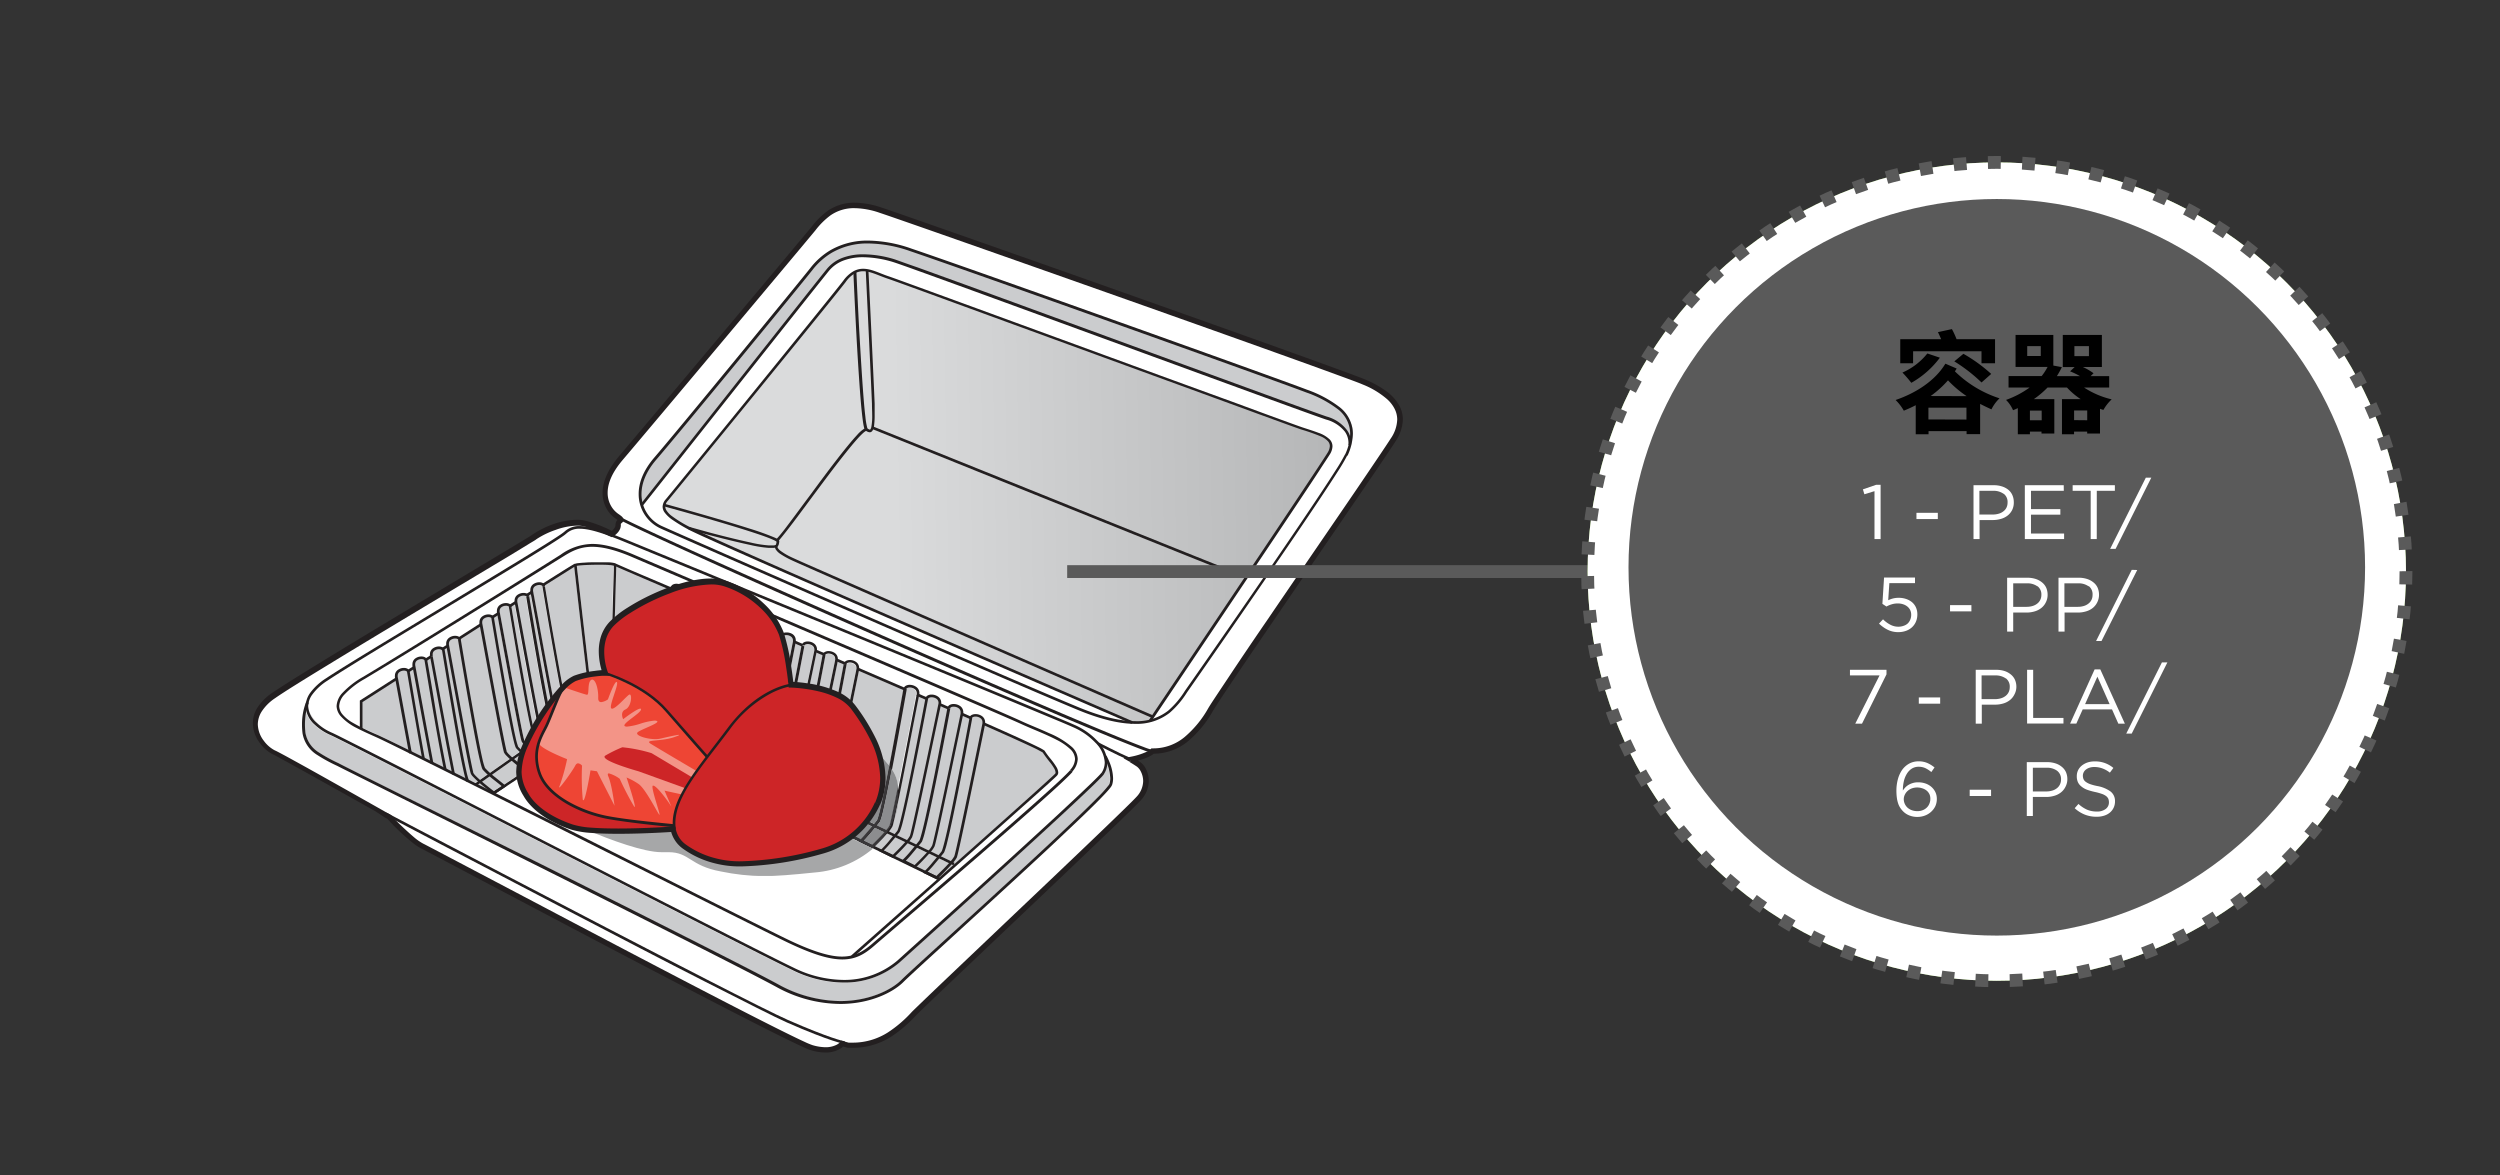 <svg xmlns="http://www.w3.org/2000/svg" xmlns:xlink="http://www.w3.org/1999/xlink" viewBox="0 0 585 275"><rect x="0" y="0" width="585" height="275" fill="#333333" stroke="none"/><defs><style>.cls-1,.cls-14,.cls-16{fill:none;}.cls-2{fill:#fff;}.cls-3{fill:#cbccce;}.cls-4{fill:url(#linear-gradient);}.cls-5{fill:#231f20;}.cls-6{clip-path:url(#clip-path);}.cls-7{fill:#a6a7a8;}.cls-8{fill:#8c8d8f;}.cls-9{fill:#393739;}.cls-10{fill:#cd2527;}.cls-11{fill:#ee4534;}.cls-12{fill:#e28380;}.cls-13{fill:#f39487;}.cls-14,.cls-16{stroke:#5a5a5a;stroke-miterlimit:10;stroke-width:3px;}.cls-15{fill:#84b250;}.cls-16{stroke-dasharray:3.01 5.01;}.cls-17{fill:#5a5a5a;}</style><linearGradient id="linear-gradient" x1="6013.82" y1="1394.03" x2="6014.72" y2="1394.03" gradientTransform="matrix(-130.52, 2.68, 2.68, 130.52, 781521.04, -197940.25)" gradientUnits="userSpaceOnUse"><stop offset="0" stop-color="#b0b1b2"/><stop offset="1" stop-color="#dadbdc"/></linearGradient><clipPath id="clip-path"><path class="cls-1" d="M157.51,194s-6.46.46-12.81.46a74.47,74.47,0,0,1-7.5-.31c5.77,2.47,13.5,5.26,17.54,5.26a5.74,5.74,0,0,0,.6,0c.39,0,.75,0,1.09,0,4.94,0,5,3.2,12.24,4.51a51.34,51.34,0,0,0,10,1.09c3,0,6.53-.29,12-.85a24.12,24.12,0,0,0,13.62-5.61l-.08,0h0l-1.86-.9-3.43-1.67a21,21,0,0,1-6.62,3.26,75.68,75.68,0,0,1-18.79,3,22.82,22.82,0,0,1-6.13-.7c-6.67-1.91-9.42-4.53-9.89-7.39"/></clipPath></defs><title>2.component 81</title><g id="B:_76_79_81_82_83_84" data-name="B: 76,79,81,82,83,84"><path class="cls-2" d="M264.67,177.78s.65.37,1.78,1.12,3.18,4.41,0,8-49.55,47.21-52.64,50.39-7.69,7.78-15.37,7.31l-1.4-.38s-1.88,2.53-7.21.94-88.62-46-91-47.12-7.12-6-7.78-6.83c0,0-24.44-13.87-27.07-15.09s-8.24-7.58,0-13.3,58.27-35.22,61.17-37.19,8.34-3.93,11.8-3a30.8,30.8,0,0,1,6.19,2.43s1.5-.84,1.5-2.15,1.68-.75-.29-2.06-5.52-6,.94-13.58,42.43-50.49,45.06-53.68,6.18-7.49,15.73-4.31S313,86.83,319.19,89.45,330.33,96.29,326,103s-39.43,57.51-42.71,63-7.49,9.84-13.58,9.74c0,0-.94,1.13-5.06,2"/><path class="cls-3" d="M72.32,166.42a6.36,6.36,0,0,0,1.77,2.67,11.88,11.88,0,0,0,1.37,1.11,9.79,9.79,0,0,1-3.14-3.78m-.68-.11a15.65,15.65,0,0,0-.33,3.22,16.42,16.42,0,0,0,.11,1.93,6.78,6.78,0,0,0,3.18,4.63,36.39,36.39,0,0,0,4.6,2.51c.56.3,6.4,3.21,15,7.53l31.93,15.94c23.66,11.84,48.77,24.46,55.76,28.25a30.71,30.71,0,0,0,14.66,4h0c6.85,0,12-2.68,14.28-4.93.81-.81,3.42-3.21,7.06-6.53l13.14-12c9.74-8.92,20.36-18.74,25.48-23.93a31.72,31.72,0,0,0,2.87-3.16,1.15,1.15,0,0,0,.16-.27,4.57,4.57,0,0,0,.19-1.34,9.94,9.94,0,0,0-.69-3.29,5.32,5.32,0,0,1-.82,2.32,7.91,7.91,0,0,1-.79.89c-.4.42-.94,1-1.6,1.6-1.33,1.29-3.14,3-5.28,5-4.28,4-9.88,9.12-15.54,14.28-11.32,10.32-22.89,20.72-24.61,22.27a19.72,19.72,0,0,1-13.12,4.72,27.67,27.67,0,0,1-12-2.95c-11.77-5.65-93.58-47.82-106.45-54.2-.86-.43-1.41-.69-1.6-.77a12.84,12.84,0,0,1-3.69-2.42,6.77,6.77,0,0,1-2-3.23"/><path class="cls-3" d="M122.19,176.35c-4.21,2.94-8.38,5.88-10,7l-.31.22,3.45,1.73.55-.37,1.89-1.25,3.7-2.46a12.67,12.67,0,0,1,.75-4.91M215,162.71c-.21,1-1.43,7.35-2.74,14-.75,3.78-1.53,7.67-2.16,10.73l0,.37a14.27,14.27,0,0,1-.8,3.54c-.13.63-.25,1.13-.34,1.48a3.32,3.32,0,0,1-.17.58,5.53,5.53,0,0,1-.78,1.14l15.41,7.39-.28.57-1.77-.85-4.86-2.34L207.59,195c-.28.32-.58.64-.88,1a18.31,18.31,0,0,1-1.89,2.07l15.23,7.4-.13.29c.11-.1,25.91-22.91,27.28-24.45.92-1-2.06-3.86-2.92-5.37-.2-.35-5.75-2.9-14.15-6.61.44-.9-.92-2-1.92-2a.88.88,0,0,0-.93.74l-2.29-1c.46-1.12-.87-2-1.87-2-.51,0-.93.21-1,.72l-2.32-1c.45-.92-.9-2-1.9-2a.89.89,0,0,0-1,.73l-1.92-.84m-2.19-1.81h0a1.27,1.27,0,0,0-.6.13.35.35,0,0,0-.21.25l-.23,0,.23,0c-.09.48-1,5.89-2.18,12.05-.39,2.14-.81,4.37-1.23,6.52a8.34,8.34,0,0,1,1.53,4.34c.4-2,.83-4.11,1.25-6.26,1.46-7.34,2.89-14.72,3-15.44a1.71,1.71,0,0,0,0-.31,1.12,1.12,0,0,0-.51-.95,2,2,0,0,0-1.11-.34M201,156.64l0,.13c-.1.46-.79,3.87-1.69,8.22l.34.42a39.1,39.1,0,0,1,5.86,10.5,32.34,32.34,0,0,0,2.64,3.29c.17-.87.33-1.74.49-2.61,1.4-7.43,2.7-14.84,2.81-15.42v0L201,156.64m-2.16-1.51a1.23,1.23,0,0,0-.56.12.33.33,0,0,0-.2.23c-.07.36-.63,3.41-1.4,7.45a10,10,0,0,1,2.08,1.51c.86-4.15,1.51-7.35,1.6-7.8a1.5,1.5,0,0,0,0-.29,1.09,1.09,0,0,0-.48-.9,1.89,1.89,0,0,0-1.06-.32h0m-2.78-.61,0,.08c-.09.44-.71,3.42-1.53,7.34a17.08,17.08,0,0,1,1.58.68c.76-3.94,1.3-6.9,1.37-7.25l.07-.22-1.47-.63M193.89,153h0a1.23,1.23,0,0,0-.56.12.36.36,0,0,0-.21.24l-.31-.06.31.06c-.07.36-.67,3.56-1.49,7.75.75.18,1.51.39,2.26.65.82-3.87,1.43-6.81,1.51-7.24a1.6,1.6,0,0,0,0-.3,1,1,0,0,0-.48-.89,1.87,1.87,0,0,0-1.05-.33m-2.81-.57v.05c-.09.46-.79,3.85-1.7,8.17.52.09,1.07.19,1.64.32.81-4.17,1.41-7.36,1.48-7.73h0l.06-.18-1.47-.63M189,150.8h0a1.27,1.27,0,0,0-.57.12c-.13.07-.19.14-.2.24l-.31-.06.31.06c-.08.4-.81,4.26-1.76,9.09.62.05,1.42.13,2.32.26.92-4.34,1.62-7.73,1.72-8.2a1.5,1.5,0,0,0,0-.29,1.09,1.09,0,0,0-.48-.9,1.91,1.91,0,0,0-1.06-.32m-2.81-.53h0c-.09.43-.66,3.38-1.42,7.25.22,1.57.33,2.64.33,2.64l.74,0c1-4.86,1.69-8.76,1.77-9.16l0-.14-1.45-.63M184,148.63a1.26,1.26,0,0,0-.56.12.37.37,0,0,0-.2.24l-.22,0,.22,0c0,.06,0,.21-.08.44a55.66,55.66,0,0,1,1.28,6.22c.59-3,1-5.13,1.08-5.5a1.59,1.59,0,0,0,0-.29,1.06,1.06,0,0,0-.48-.9,1.9,1.9,0,0,0-1.06-.33h0m-67.64-4.94-1.16.74a1.42,1.42,0,0,0-1-.34,1.64,1.64,0,0,0-1.66,2l-5.22,3.33a1.19,1.19,0,0,0-.89-.32c-1,0-2.32.81-1.74,2l-1.09.7a1.12,1.12,0,0,0-.83-.3c-1.09,0-2.56,1-1.89,2l-1.39.89a1.27,1.27,0,0,0-1-.42c-1,0-2.22,1-1.62,2.11l-1.4.89a1.54,1.54,0,0,0-1-.39,1.71,1.71,0,0,0-1.68,2.13l-8.31,5.33v6.1c1.28.64,2.65,1.23,3.91,1.8,1.59.72,7.56,3.68,15.83,7.8l7,3.48,8.84-6.22,2.5-1.74c.11-.29.23-.58.35-.88-.17-.17-.33-.34-.46-.49a2.68,2.68,0,0,1-.4-.59l-.07-.22-.08-.33c-.07-.27-.15-.63-.24-1.06-.18-.86-.42-2-.69-3.42-.54-2.76-1.22-6.36-1.89-10-1.2-6.46-2.39-12.94-2.71-14.69m2-2h0a1.81,1.81,0,0,0-1,.3,1,1,0,0,0-.46.86,1.41,1.41,0,0,0,0,.28c.2,1,2.9,15.8,4.54,24.26.54,2.82,1,4.94,1.15,5.56l0,.14a3.2,3.2,0,0,0,.55.71c.37-.84.8-1.7,1.27-2.58,0-.16-.09-.34-.14-.53-.22-.89-.48-2.09-.76-3.49-.57-2.82-1.24-6.46-1.89-10.1-1.29-7.29-2.48-14.56-2.58-15.08l.31-.06.31-.06-.31.06-.31.06a.3.3,0,0,0-.19-.22,1.17,1.17,0,0,0-.54-.11m2-.59-.8.51a1,1,0,0,1,.11.29c.08.47,1,5.71,2,11.71s2.27,12.77,3.07,16.23c0,.2.09.39.13.57.25-.45.5-.9.77-1.34-.17-.83-.38-1.89-.62-3.11-.54-2.77-1.22-6.36-1.89-10-1.26-6.77-2.5-13.56-2.76-14.9m2-1.77h0a1.82,1.82,0,0,0-1,.31,1,1,0,0,0-.46.86,1.49,1.49,0,0,0,0,.28c.2,1,2.89,15.8,4.53,24.26.24,1.23.46,2.34.64,3.24.53-.86,1.09-1.71,1.66-2.53-.06-.29-.13-.59-.19-.91-.57-2.81-1.24-6.45-1.88-10.1-1.29-7.28-2.49-14.55-2.58-15.07l.3-.06.31-.06-.31.06-.3.06c0-.09-.07-.15-.2-.22a1.09,1.09,0,0,0-.53-.12m1.77-.65-.66.42a.88.88,0,0,1,.23.45c.09.46,1,5.73,2,11.75.84,4.79,1.78,10.06,2.53,13.74l.66-.89c0-.23-.08-.46-.13-.7-.54-2.76-1.22-6.35-1.89-10-1.24-6.63-2.45-13.29-2.74-14.81m34-1.43h0a1.15,1.15,0,0,0-.54.11.32.32,0,0,0-.19.22l0,.17q.64-.22,1.29-.42a1.57,1.57,0,0,0-.52-.08m-32-.42h0a1.82,1.82,0,0,0-1,.31,1,1,0,0,0-.46.86,1.58,1.58,0,0,0,0,.28c.2,1,2.89,15.8,4.53,24.26.07.32.13.63.19.94q.89-1.14,1.74-2.07c-.53-2.67-1.12-5.92-1.7-9.17-1.29-7.28-2.49-14.56-2.58-15.08l.31-.05.31-.06-.31.06-.31.05a.34.34,0,0,0-.2-.22,1.23,1.23,0,0,0-.53-.11m8.18-4.55c-.83.48-3.3,2-7,4.37a.93.93,0,0,1,.19.4c.08.46,1,5.7,2,11.71.71,4.1,1.51,8.57,2.2,12.08l.21-.21.18-.18a8.33,8.33,0,0,1,2.37-1.75,16.92,16.92,0,0,1,2.85-.8c-.37-3.06-.81-6.84-1.24-10.56-.83-7.16-1.61-14.07-1.73-15.06m9.89,0c0,1-.19,6.65-.36,12.86,2.65-2.38,7.7-5.26,12.88-7.15,0-.11,0-.21.05-.29-6.7-2.86-11.36-4.87-12.57-5.42m-4.21-.48a31.13,31.13,0,0,0-5.38.33h0l.32,0s.12,1,.31,2.76.47,4.11.78,6.79c.59,5.2,1.32,11.51,1.88,16.14a29.91,29.91,0,0,1,3.69-.39s-2.75-6.91,1.43-11.45l.17-.18c.15-5.22.29-10.19.35-12.42,0-.78,0-1.22,0-1.22H144a12.62,12.62,0,0,0-3.9-.33"/><path class="cls-4" d="M202,63.2c-1.44,0-2.87.64-4.36,2.61C194.25,70.25,157.79,114.89,156,117s0,3.73,5.16,6.58,103.68,45.46,103.68,45.46l4.29-.4s39.65-58.93,41.78-62.49-2-4.45-6.23-5.87S211.5,66.16,207.76,64.92c-2.08-.7-3.94-1.72-5.77-1.72"/><path class="cls-3" d="M204,56.56a20.7,20.7,0,0,0-11.82,3.92c-2.47,1.75-31.14,37.61-37.79,45.59s-4.24,12.08-4.24,12.08S190,67.76,193.68,63.2c2-2.54,5.17-3.37,8.33-3.37A25.33,25.33,0,0,1,209.19,61c4.62,1.43,94.79,34.69,101.2,36.82s5.41,6.43,5.41,6.43c3.3-6.4-4.24-10-10.12-12.76S218.76,60.4,210.07,57.55a19.37,19.37,0,0,0-6.08-1"/><path class="cls-5" d="M264.67,177.78l-.31.55h0c.13.08.75.44,1.72,1.09a3.24,3.24,0,0,1,.89,1.15,5,5,0,0,1,.53,2.2,5.49,5.49,0,0,1-1.54,3.67c-.18.2-.55.58-1.06,1.09-3.85,3.85-16,15.43-27.58,26.41l-15.78,15c-2.18,2.08-4.05,3.86-5.46,5.22s-2.37,2.28-2.75,2.67a28.84,28.84,0,0,1-5.49,4.71,15.28,15.28,0,0,1-8.34,2.44l-1,0,0,.63.16-.61-1.81-.49-.26.35.29.21-.28-.22h0l.29.21-.28-.22h0a3,3,0,0,1-.87.65,5.62,5.62,0,0,1-2.57.56,11,11,0,0,1-3.08-.5,17.79,17.79,0,0,1-1.8-.75c-3.36-1.54-10.49-5.14-19.3-9.69-13.22-6.83-30.25-15.79-44.17-23.14L107,201.59l-5.49-2.89-1.63-.85c-.4-.21-.66-.35-.78-.4a12.27,12.27,0,0,1-2-1.35C96,195.18,94.72,194,93.67,193c-.53-.51-1-1-1.36-1.37s-.63-.68-.72-.8l-.08-.1-.1-.06s-6.12-3.47-12.56-7.09c-3.22-1.81-6.52-3.66-9.19-5.13-1.33-.73-2.5-1.38-3.42-1.87s-1.59-.85-1.95-1a7.43,7.43,0,0,1-2.52-2.19,6.55,6.55,0,0,1-1.44-3.9,5.71,5.71,0,0,1,.87-2.94,10.81,10.81,0,0,1,3.18-3.18c2-1.41,6.71-4.33,12.6-7.92,8.84-5.4,20.43-12.34,30.08-18.12l12.44-7.45,4-2.44c1-.63,1.72-1,2-1.25A19.57,19.57,0,0,1,130,124a15.85,15.85,0,0,1,5-1,7,7,0,0,1,1.84.22,30.06,30.06,0,0,1,4.3,1.53c.55.24,1,.46,1.28.61l.35.17.08,0h0l.31.17.31-.17a4.58,4.58,0,0,0,.88-.69,3.48,3.48,0,0,0,.63-.83,2.46,2.46,0,0,0,.3-1.18.58.58,0,0,1,0-.22c0-.06.07-.11.19-.21a1.9,1.9,0,0,0,.22-.21.7.7,0,0,0,.14-.21.77.77,0,0,0,.08-.34.82.82,0,0,0-.15-.47,1.75,1.75,0,0,0-.42-.44c-.17-.14-.39-.3-.67-.49a5.69,5.69,0,0,1-1.61-1.73,6.11,6.11,0,0,1-.87-3.2c0-2,.84-4.53,3.55-7.72,6.47-7.59,42.43-50.48,45.06-53.68a17.8,17.8,0,0,1,3.5-3.49,9.58,9.58,0,0,1,5.68-1.71,18.7,18.7,0,0,1,5.87,1.09c4.77,1.59,31.49,11,57.79,20.3,13.15,4.66,26.19,9.3,36.33,12.94,5.07,1.82,9.42,3.39,12.69,4.59s5.47,2,6.21,2.34a19.88,19.88,0,0,1,5.76,3.48,7.86,7.86,0,0,1,1.7,2.2,5.55,5.55,0,0,1,.62,2.52,8.31,8.31,0,0,1-1.53,4.46c-1.06,1.67-4.07,6.11-8,11.9-5.92,8.69-14,20.44-20.86,30.53-3.44,5-6.59,9.68-9,13.31s-4.18,6.25-4.81,7.32a24.66,24.66,0,0,1-5.52,6.75,11.45,11.45,0,0,1-7.33,2.68h-.48l-.2.23.25.2-.24-.21h0l.25.2-.24-.21a3.43,3.43,0,0,1-.93.59,16.08,16.08,0,0,1-3.78,1.17l-1.63.34,1.45.83.31-.55.12.62c4.21-.86,5.3-2,5.42-2.18l-.48-.41v.63h.2a12.71,12.71,0,0,0,8.12-2.95,25.76,25.76,0,0,0,5.81-7.1c.4-.66,1.3-2.06,2.58-4,4.49-6.75,13.58-20,22-32.36,4.22-6.16,8.27-12.09,11.51-16.84s5.65-8.34,6.6-9.83a9.6,9.6,0,0,0,1.73-5.14,6.88,6.88,0,0,0-.75-3.09,10.6,10.6,0,0,0-3.29-3.64,24.34,24.34,0,0,0-4.81-2.63c-.8-.34-3-1.16-6.27-2.36-22.91-8.39-98.46-35.05-106.84-37.85a20.09,20.09,0,0,0-6.27-1.15,10.89,10.89,0,0,0-6.4,1.93,18.92,18.92,0,0,0-3.75,3.73c-2.61,3.18-38.59,46.09-45.05,53.67C142,110.17,141,113,141,115.37a7.44,7.44,0,0,0,1.05,3.85,6.9,6.9,0,0,0,2,2.13,4.83,4.83,0,0,1,.67.5l0,.05h0l.29-.21h-.34a.47.47,0,0,0,.05.21l.29-.21h.1l-.38-.23a.45.45,0,0,0-.06.23h.44l-.38-.23.26.16-.23-.2,0,0,.26.16-.23-.2.07.07-.07-.07h0l.07.07-.07-.07a3.09,3.09,0,0,0-.4.38,1.66,1.66,0,0,0-.36,1.08,1.26,1.26,0,0,1-.17.59,2.55,2.55,0,0,1-.63.74l-.28.21-.08,0h0l.31.55.3-.55a31.89,31.89,0,0,0-6.32-2.49,8.49,8.49,0,0,0-2.17-.26,17.16,17.16,0,0,0-5.45,1,21.44,21.44,0,0,0-4.7,2.3c-.16.11-.53.35-1,.67-4,2.43-17.05,10.22-30.12,18.07-6.53,3.92-13.06,7.86-18.44,11.16s-9.6,5.94-11.57,7.29a12.15,12.15,0,0,0-3.54,3.57,6.8,6.8,0,0,0-1,3.59,7.75,7.75,0,0,0,1.68,4.65,8.75,8.75,0,0,0,3,2.59c.3.13,1,.48,1.88,1,3.21,1.73,9.5,5.25,15,8.33l7.14,4L90,191.26l.81.46.31-.54-.49.38a5.26,5.26,0,0,0,.46.53c.71.78,2,2.12,3.46,3.41.72.65,1.45,1.28,2.15,1.82a11.42,11.42,0,0,0,1.93,1.26l1.33.69c5.54,2.9,26.69,14.13,47.08,24.83,10.2,5.34,20.2,10.56,28,14.53,3.88,2,7.21,3.65,9.73,4.88,1.26.61,2.31,1.12,3.14,1.49a14.29,14.29,0,0,0,1.79.73,11.93,11.93,0,0,0,3.44.56,6.59,6.59,0,0,0,3.36-.82,3.82,3.82,0,0,0,1.09-.9l-.5-.38-.16.61,1.46.39h.06l1.12,0a16.57,16.57,0,0,0,9-2.63,30.88,30.88,0,0,0,5.73-4.9c.37-.38,1.43-1.41,3-2.92,5.49-5.26,17.2-16.35,27.89-26.51,5.34-5.08,10.42-9.93,14.35-13.7,2-1.89,3.64-3.51,4.91-4.75s2.13-2.11,2.51-2.53a6.75,6.75,0,0,0,1.86-4.51,6.29,6.29,0,0,0-.66-2.77,4.42,4.42,0,0,0-1.32-1.63c-1.14-.76-1.81-1.14-1.82-1.15l-.31.55.12.62-.12-.62"/><path class="cls-5" d="M197.7,243.68h0c-.32-.06-3.54-.72-13.31-5-2.58-1.13-9.77-4.74-19.07-9.51-13.95-7.15-32.67-16.9-47.91-24.87-7.62-4-14.37-7.52-19.21-10.06l-5.71-3-2.07-1.09-.3.56s20.9,11,43.09,22.55C144.28,219,155.7,225,165,229.71s16.47,8.38,19.1,9.53c10.44,4.6,13.45,5,13.5,5.06l.09-.62Z"/><path class="cls-5" d="M315,106.51l-.29-.13a39.82,39.82,0,0,1-2.08,3.54c-7.67,12.11-32.72,48-35.35,51.73a20.44,20.44,0,0,1-3.94,4.66,11.8,11.8,0,0,1-7.71,2.44c-3.25,0-7.5-.88-13.13-3.2-18-7.43-92.93-40.32-97.64-42.46a8.16,8.16,0,0,1-4.75-7.49c0-2.4,1-5.17,3.43-8,6.16-7.16,33.89-41,36.61-44.47a16.29,16.29,0,0,1,4.51-4,16.61,16.61,0,0,1,8.57-2.16,30.61,30.61,0,0,1,9.87,1.84c14.29,4.85,85.07,30.16,92.49,33a26.93,26.93,0,0,1,7.35,3.86,7.32,7.32,0,0,1,3,5.84,12.1,12.1,0,0,1-1.21,4.89l.29.13.29.13a12.82,12.82,0,0,0,1.26-5.15,7.92,7.92,0,0,0-3.21-6.32,27.45,27.45,0,0,0-7.52-4c-7.45-2.86-78.21-28.17-92.51-33A31.51,31.51,0,0,0,203.2,56.3a17.33,17.33,0,0,0-8.89,2.25,16.8,16.8,0,0,0-4.68,4.16c-2.71,3.42-30.46,37.31-36.6,44.45-2.54,3-3.59,5.86-3.58,8.44a8.8,8.8,0,0,0,5.12,8.06c4.73,2.15,79.63,35,97.66,42.47,5.68,2.34,10,3.25,13.37,3.25a12.47,12.47,0,0,0,8.1-2.58,21.07,21.07,0,0,0,4.07-4.79c1.5-2.14,10.32-14.77,19-27.47,4.36-6.34,8.7-12.71,12.08-17.79,1.69-2.54,3.14-4.76,4.24-6.49a40.93,40.93,0,0,0,2.13-3.62Z"/><path class="cls-5" d="M250.67,180.41l-.24-.21c-.4.49-1.38,1.44-2.76,2.73-9.7,9-39.64,34.49-43.58,37.91-2.2,1.9-4.17,3-7.08,3s-7.06-1.25-13.28-4.29-28.4-14.18-49.9-25c-10.75-5.39-21.31-10.68-29.58-14.81S90,172.73,88.42,172a51.45,51.45,0,0,1-6.09-3,9,9,0,0,1-2.15-1.79,3.14,3.14,0,0,1-.81-2,4.27,4.27,0,0,1,1.3-2.76,19.68,19.68,0,0,1,4.63-3.56c12.31-7.35,42.63-26.26,46.23-28.51,2.06-1.29,4-2.43,7.06-2.43,2.31,0,5.29.66,9.45,2.45,4.88,2.1,25.89,11.06,46.51,19.89s40.85,17.51,44.13,19c2.73,1.27,6,2.48,8.55,3.82a13.39,13.39,0,0,1,3.14,2.13,3.36,3.36,0,0,1,1.19,2.37,4,4,0,0,1-1.13,2.53l.24.21.24.2a4.62,4.62,0,0,0,1.28-2.94,4,4,0,0,0-1.37-2.82,19.41,19.41,0,0,0-5.36-3.24c-2.15-1-4.49-1.89-6.51-2.83-3.32-1.55-23.53-10.23-44.15-19.05s-41.63-17.79-46.51-19.89c-4.21-1.81-7.27-2.5-9.7-2.5a13,13,0,0,0-7.4,2.52C127.59,132.11,97.28,151,85,158.37a20.28,20.28,0,0,0-4.78,3.68,4.86,4.86,0,0,0-1.46,3.18,3.78,3.78,0,0,0,1,2.39,12.44,12.44,0,0,0,3.76,2.76c1.52.8,3.2,1.53,4.71,2.21s7.54,3.66,15.81,7.78c24.8,12.38,70.24,35.28,79.48,39.79,6.26,3.05,10.38,4.34,13.56,4.35s5.26-1.26,7.49-3.2,13-11.1,23.6-20.27c5.3-4.59,10.57-9.18,14.73-12.88,2.08-1.85,3.88-3.47,5.27-4.77s2.36-2.25,2.81-2.78l-.24-.2"/><path class="cls-5" d="M269.4,168.85s9.91-14.74,20.09-29.92c5.09-7.59,10.25-15.29,14.26-21.31,2-3,3.74-5.61,5-7.56s2.14-3.26,2.42-3.72a3.77,3.77,0,0,0,.63-1.91,2.32,2.32,0,0,0-.66-1.61,7.16,7.16,0,0,0-2.68-1.56c-1.11-.43-2.39-.82-3.69-1.25-1.05-.35-7.42-2.67-16.41-6C274.89,89.13,255.46,82,239.06,76s-29.78-10.9-31.2-11.37c-2.05-.68-3.92-1.73-5.87-1.74a4.58,4.58,0,0,0-2.32.61,7.71,7.71,0,0,0-2.3,2.13C195.7,67.83,185.73,80.1,176,92.08s-19.32,23.68-20.2,24.75a2.69,2.69,0,0,0-.75,1.73,2.33,2.33,0,0,0,.42,1.29,7.63,7.63,0,0,0,2,1.87,38.54,38.54,0,0,0,3.57,2.16c.68.37,2.77,1.35,6,2.79,22.32,10.06,97.76,42.69,97.76,42.69l.25-.58-1.11-.48c-5.42-2.35-29.86-12.93-53.54-23.25-11.84-5.16-23.5-10.26-32.49-14.24-4.5-2-8.33-3.69-11.19-5s-4.75-2.18-5.33-2.5A28.22,28.22,0,0,1,157,120.6a5.12,5.12,0,0,1-1-1.09,1.74,1.74,0,0,1-.32-1,2.13,2.13,0,0,1,.6-1.33c.89-1.07,10.45-12.76,20.21-24.75S196.18,68.23,197.88,66a6.92,6.92,0,0,1,2.1-2,4,4,0,0,1,2-.53c1.71,0,3.56,1,5.67,1.71.92.3,7.19,2.58,16.12,5.85l49.24,18c16.46,6,30,11,31.57,11.5a45.23,45.23,0,0,1,4.67,1.66,4.88,4.88,0,0,1,1.43,1,1.68,1.68,0,0,1,.5,1.18,3.24,3.24,0,0,1-.54,1.59c-.26.43-1.12,1.74-2.4,3.69-4.51,6.83-14.35,21.53-23.07,34.52-4.36,6.49-8.43,12.56-11.42,17l-3.56,5.3-1.32,2Z"/><path class="cls-5" d="M316.11,104.32a4,4,0,0,0,.06-.7,5.17,5.17,0,0,0-1-3,8.91,8.91,0,0,0-4.73-3.15c-3.18-1.06-27.33-9.91-51.25-18.67-12-4.38-23.87-8.74-33.07-12.09l-11.45-4.15c-2.93-1-4.84-1.72-5.43-1.91A25.43,25.43,0,0,0,202,59.51a13.65,13.65,0,0,0-4.69.76A8.72,8.72,0,0,0,193.43,63c-3.7,4.57-43.54,55-43.54,55l.49.39s.63-.79,1.72-2.17c7.68-9.71,38.59-48.79,41.82-52.78a8.22,8.22,0,0,1,3.61-2.53,13,13,0,0,1,4.48-.72,25.1,25.1,0,0,1,7.08,1.16c.56.18,2.49.85,5.4,1.9,10.22,3.68,32.77,11.94,53.46,19.51s39.52,14.47,42.34,15.41A8.38,8.38,0,0,1,314.7,101a4.55,4.55,0,0,1,.84,2.59,4.19,4.19,0,0,1,0,.42l0,.11v0h0l.62.14Z"/><path class="cls-5" d="M199.69,63.68s.38,9,.9,18.05c.27,4.54.57,9.11.87,12.61.16,1.75.32,3.23.47,4.31.08.54.16,1,.24,1.31a3,3,0,0,0,.13.42.69.69,0,0,0,.21.32,1.81,1.81,0,0,0,1,.46.78.78,0,0,0,.6-.31,2.69,2.69,0,0,0,.43-1.29,18.4,18.4,0,0,0,.13-2.54c0-.72,0-1.56,0-2.54-.27-6.63-1.46-31.3-1.46-31.3l-.63,0s.07,1.54.19,4c.35,7.25,1.07,22.37,1.27,27.33,0,1,.05,1.81.05,2.52a13.36,13.36,0,0,1-.21,2.93,1.52,1.52,0,0,1-.21.51l-.11.07a1.26,1.26,0,0,1-.6-.33l-.09.11.11-.09,0,0-.09.11.11-.09,0,0,0,0h0l0,0,0,0a.48.48,0,0,1-.07-.17,16.2,16.2,0,0,1-.43-2.55c-.52-4.33-1-12.8-1.44-20.18-.2-3.69-.36-7.1-.48-9.6-.05-1.25-.1-2.26-.13-3s-.05-1.09-.05-1.09l-.63,0Z"/><path class="cls-5" d="M292.45,133.45h0a.64.64,0,0,1-.23.33,1.91,1.91,0,0,1-1.2.3,10.74,10.74,0,0,1-3.69-.89c-2.66-1-23.44-9.38-43.54-17.49l-27.32-11-8.88-3.58-2.48-1-.87-.35-.24.58s77.77,31.38,83.1,33.44a11.43,11.43,0,0,0,3.92.93,2.33,2.33,0,0,0,1.71-.55,1.17,1.17,0,0,0,.35-.64l-.63-.07Z"/><path class="cls-5" d="M155.26,118.45l1.14.32c2.55.7,8.93,2.48,14.66,4.21,2.87.87,5.57,1.73,7.56,2.43,1,.36,1.8.67,2.35.93a3.76,3.76,0,0,1,.62.32l.11.09h0l.15-.1h-.17l0,.1.15-.1h.1l-.27,0v0H182l-.27,0h0v.06l.31,0-.31,0a5,5,0,0,1-.13.63.27.27,0,0,1-.09.16.77.77,0,0,1-.42.12c-.27,0-.66,0-1.21,0h-.05a26.51,26.51,0,0,1-4.14-.66c-2.83-.6-6.43-1.5-9.32-2.26l-3.62-1-1.45-.4-.17.61s3.89,1.07,8.16,2.14c2.14.53,4.37,1.07,6.27,1.47a27.7,27.7,0,0,0,4.27.68h.06l1.16,0a2.31,2.31,0,0,0,.57-.11.86.86,0,0,0,.33-.2,1.13,1.13,0,0,0,.28-.5,6,6,0,0,0,.12-.63v-.08l-.28,0,.28,0v0l-.28,0,.28,0v0a.48.48,0,0,0-.06-.22.91.91,0,0,0-.24-.24,3.78,3.78,0,0,0-.72-.4,62.43,62.43,0,0,0-6-2.15c-7.9-2.52-19.89-5.8-19.89-5.8l-.16.61Z"/><path class="cls-5" d="M202.73,100.14h0a.84.84,0,0,0-.39.11,7.57,7.57,0,0,0-1.79,1.55c-2.58,2.77-7,8.64-10.93,14-2,2.66-3.83,5.18-5.29,7.09-.73,1-1.35,1.76-1.84,2.35-.25.29-.46.54-.63.72a3.37,3.37,0,0,1-.34.32l.34.53a4.12,4.12,0,0,0,.57-.53c.85-1,2.42-3,4.34-5.58,2.88-3.85,6.54-8.86,9.67-12.89,1.57-2,3-3.79,4.14-5.06a18.72,18.72,0,0,1,1.44-1.47,4.17,4.17,0,0,1,.49-.37l.16-.08.06,0v0h0v0Z"/><path class="cls-5" d="M181.33,127.58a1.55,1.55,0,0,0,0,.31,1.34,1.34,0,0,0,.23.73,3.9,3.9,0,0,0,1.13,1.06,19.2,19.2,0,0,0,2.2,1.24c.37.19,1.94.89,4.45,2,17.55,7.76,80.33,35.12,80.33,35.12l.26-.58-3.53-1.54c-7.87-3.43-27.58-12-45.62-19.9l-24.12-10.56-8-3.51c-2-.88-3.24-1.45-3.53-1.59a14.57,14.57,0,0,1-2.57-1.53,2.66,2.66,0,0,1-.51-.54.93.93,0,0,1-.13-.4l0-.16Z"/><path class="cls-5" d="M230.08,169.64c4.18,1.84,7.64,3.4,10.09,4.53,1.22.57,2.19,1,2.86,1.38l.77.41a1.46,1.46,0,0,1,.19.13l0,0h0l.13-.13-.15.09,0,0,.13-.13-.15.09a28.63,28.63,0,0,0,1.85,2.49,12.42,12.42,0,0,1,.86,1.27,2.26,2.26,0,0,1,.34,1,.36.36,0,0,1-.1.28c-.06.07-.33.33-.74.71-3.11,2.89-14.86,13.36-25.83,23.1l-14.69,13-4.7,4.16-1.77,1.57.42.47s11.6-10.27,23.36-20.72c5.89-5.23,11.82-10.51,16.36-14.58,2.27-2,4.19-3.76,5.59-5l1.69-1.55c.42-.39.68-.63.78-.75a1.05,1.05,0,0,0,.26-.7,2.84,2.84,0,0,0-.42-1.27,17.29,17.29,0,0,0-1.44-2,18.08,18.08,0,0,1-1.28-1.74.57.57,0,0,0-.19-.19,11.85,11.85,0,0,0-1.46-.8c-2.22-1.1-6.69-3.13-12.56-5.72Z"/><path class="cls-5" d="M224.93,167.37l2.12.93.26-.58-2.13-.93Z"/><path class="cls-5" d="M219.77,165.12l2.12.92.26-.57-2.13-.93-.25.58Z"/><path class="cls-5" d="M214.46,162.81l2.16.94.25-.58-2.16-.94-.25.58Z"/><path class="cls-5" d="M200.48,156.77l11.3,4.88.25-.58-11.3-4.87-.25.57Z"/><path class="cls-5" d="M195.51,154.64l2.09.9.25-.58-2.09-.9-.25.58Z"/><path class="cls-5" d="M190.68,152.56l2,.85.24-.58-2-.84-.25.57Z"/><path class="cls-5" d="M185.67,150.42l2,.87.24-.58-2-.87-.25.58Z"/><path class="cls-5" d="M174,145.4l8.8,3.77.25-.58-8.8-3.77Z"/><path class="cls-5" d="M169.19,143.36l2.18.93.25-.57-2.18-.94-.25.58Z"/><path class="cls-5" d="M164.48,141.35l2.13.91.25-.58-2.13-.91-.25.58Z"/><path class="cls-5" d="M159.89,139.38l1.8.78.25-.58-1.81-.78-.24.58Z"/><path class="cls-5" d="M127.16,137.19l5.4-3.4,1.59-1,.46-.27.13-.07h0a5.39,5.39,0,0,1,.7-.11c1-.12,2.88-.19,4.58-.19.93,0,1.83,0,2.51.07.35,0,.64.06.86.1l.25.06.07,0h0l0,0,0,0h0l0,0,0,0,.07,0,.39.19c1.38.62,6.05,2.63,12.7,5.47l.24-.58-9.42-4-2.66-1.16-.72-.32-.19-.09,0,0h0l-.11.18.13-.17h0l-.11.18.13-.17a1.43,1.43,0,0,0-.28-.13,7.59,7.59,0,0,0-1.53-.2c-.66,0-1.45,0-2.28,0-1.15,0-2.35,0-3.35.09-.5,0-.94.06-1.3.1a3.9,3.9,0,0,0-.83.15l-.12,0c-.16.08-.44.25-.86.5-1.24.76-3.65,2.27-6.77,4.25l.34.53Z"/><path class="cls-5" d="M123.5,139.51l1.26-.8-.34-.53-1.26.8.34.53Z"/><path class="cls-5" d="M119.37,142.15l1.41-.91-.33-.53-1.42.9.34.54Z"/><path class="cls-5" d="M115.43,144.66l1.29-.82-.34-.53-1.29.82.34.53Z"/><path class="cls-5" d="M107.44,149.78l5.19-3.33-.34-.53-5.19,3.33.34.53Z"/><path class="cls-5" d="M103.82,152.1l1-.65-.34-.53-1,.65.34.53Z"/><path class="cls-5" d="M99.64,154.78l1.46-.94-.34-.53-1.46.94.34.53Z"/><path class="cls-5" d="M95.56,157.39c.47-.29.94-.6,1.42-.91l-.34-.53-1.42.91.34.53Z"/><path class="cls-5" d="M84.82,170.56v-6.45h-.31l.17.27,8.21-5.27-.34-.53-8.21,5.26-.14.09v.18c0,2.4,0,6.45,0,6.45h.62Z"/><path class="cls-5" d="M258,181l-.26-.17a8.85,8.85,0,0,1-.71.79c-1.48,1.54-5,4.83-9.39,8.93-13.31,12.32-35.19,32-37.61,34.19a19.13,19.13,0,0,1-12.7,4.56,26.94,26.94,0,0,1-11.69-2.89c-6.26-3-32.46-16.4-57.5-29.22-12.52-6.41-24.75-12.68-34-17.43-4.65-2.37-8.58-4.37-11.44-5.81l-3.45-1.74c-.86-.42-1.41-.69-1.63-.78a12.07,12.07,0,0,1-3.5-2.29,5.52,5.52,0,0,1-2-3.87,4.85,4.85,0,0,1,1-2.8,13,13,0,0,1,3.5-3.2c4.62-3.08,18-11.12,30.49-18.66,6.25-3.77,12.29-7.42,16.91-10.26,2.31-1.42,4.27-2.64,5.73-3.58.73-.47,1.33-.86,1.79-1.18a9.88,9.88,0,0,0,.95-.71,4.39,4.39,0,0,1,3.21-1.15c2.3,0,5.62,1.08,10.55,3.11,3.95,1.63,29.35,12.06,54.25,22.32,12.45,5.13,24.78,10.22,34.23,14.15l11.7,4.87c3,1.24,4.85,2.05,5.32,2.28a15.83,15.83,0,0,1,4.55,3.31,7.13,7.13,0,0,1,2.21,4.62,4.46,4.46,0,0,1-.74,2.44l.26.17.27.17a5.11,5.11,0,0,0,.84-2.78,7.69,7.69,0,0,0-2.38-5.05,16.59,16.59,0,0,0-4.74-3.45c-.51-.25-2.39-1.05-5.35-2.29-20.67-8.68-93.27-38.5-100.18-41.34-4.95-2-8.3-3.15-10.79-3.16a5.08,5.08,0,0,0-3.64,1.32,10.56,10.56,0,0,1-.88.65c-3.4,2.34-15,9.31-26.74,16.42s-23.81,14.34-28.17,17.25a13.63,13.63,0,0,0-3.67,3.37,5.49,5.49,0,0,0-1.08,3.16,6.12,6.12,0,0,0,2.14,4.32A12.84,12.84,0,0,0,77.34,172c.19.08.74.34,1.6.77,12.87,6.38,94.68,48.55,106.45,54.2a27.67,27.67,0,0,0,12,2.95,19.72,19.72,0,0,0,13.12-4.72c1.72-1.55,13.29-11.95,24.61-22.27,5.66-5.16,11.26-10.29,15.54-14.28,2.14-2,3.95-3.71,5.28-5,.66-.64,1.2-1.18,1.6-1.6a7.91,7.91,0,0,0,.79-.89L258,181"/><path class="cls-5" d="M258.34,177.1l.06.11a11.83,11.83,0,0,1,1.4,4.88,4.57,4.57,0,0,1-.19,1.34,1.15,1.15,0,0,1-.16.27,31.72,31.72,0,0,1-2.87,3.16c-5.12,5.19-15.74,15-25.48,23.93l-13.14,12c-3.64,3.32-6.25,5.72-7.06,6.53-2.24,2.25-7.44,4.94-14.3,4.93a30.71,30.71,0,0,1-14.66-4c-7-3.79-32.1-16.41-55.76-28.25L94.25,186.13c-8.65-4.32-14.49-7.23-15-7.53a36.39,36.39,0,0,1-4.6-2.51,6.78,6.78,0,0,1-3.18-4.63,16.42,16.42,0,0,1-.11-1.93,15.35,15.35,0,0,1,.46-3.77,9.08,9.08,0,0,1,.32-1,2.35,2.35,0,0,1,.1-.27l0-.07h0l-.57-.27a14.37,14.37,0,0,0-1,5.43,15.63,15.63,0,0,0,.12,2,7.4,7.4,0,0,0,3.44,5.08,36.73,36.73,0,0,0,4.67,2.55c.58.31,6.41,3.21,15.06,7.53,25.94,12.94,77.22,38.52,87.67,44.18a31.24,31.24,0,0,0,15,4c7,0,12.35-2.72,14.75-5.11.93-.93,4.4-4.12,9.08-8.39,7-6.42,16.79-15.32,24.88-22.87,4-3.77,7.67-7.21,10.33-9.84,1.33-1.31,2.41-2.42,3.19-3.27q.59-.64.93-1.08a2.69,2.69,0,0,0,.45-.72,5,5,0,0,0,.22-1.53,10.47,10.47,0,0,0-.77-3.61,16.89,16.89,0,0,0-.77-1.69l-.55.31h0"/><path class="cls-5" d="M143.63,132.15s0,.44,0,1.22c-.08,2.74-.27,9.62-.46,16s-.36,12.4-.42,13.29v.16a2.43,2.43,0,0,0,1,1.93,5.29,5.29,0,0,0,.67.42l.21.1,0,0,.08-.15-.1.14h0l.08-.15-.1.14.17-.24-.21.2,0,0,.17-.24-.21.2.22-.21h-.31a.31.31,0,0,0,.09.21l.22-.21h0l-.21-.24a.38.38,0,0,0-.1.24h.31l-.21-.24.21.23,0-.3s-.07,0-.16.07l.21.23,0-.3,0,.28v-.29h0l0,.28v-.11l0-.18h0v.18l0-.18-.36-.06a11,11,0,0,0-1.92-.15,9.58,9.58,0,0,0-5.19,1.24l.18.26.19.25a2.61,2.61,0,0,0,.51-.54,2.52,2.52,0,0,0,.51-1.52v0c-.1-.55-.38-2.85-.76-6-.55-4.67-1.31-11.2-1.92-16.55-.31-2.68-.58-5.07-.78-6.79s-.31-2.76-.31-2.76l-.63.07s.84,7.45,1.74,15.18c.45,3.87.91,7.81,1.28,10.92s.66,5.4.76,6l.31-.06h-.32a2,2,0,0,1-.38,1.15,2.27,2.27,0,0,1-.28.31l-.08.07,0,0h0l0,.06,0-.06,0,.06,0-.06.37.51a9.12,9.12,0,0,1,4.83-1.12,10.54,10.54,0,0,1,1.81.14l.27.05h.27l.13-.07a.37.37,0,0,0,.1-.23.33.33,0,0,0-.09-.23l-.08-.06-.14-.07a3.23,3.23,0,0,1-.91-.59,1.71,1.71,0,0,1-.58-1.26v-.12c.06-1.06.29-8.69.5-16.08s.41-14.49.41-14.49l-.63,0"/><path class="cls-5" d="M220.05,205.45l-34.41-16.71c-17.41-8.46-35.22-17.11-36.81-17.91a13.19,13.19,0,0,0-13.07.92l-12,8-6,4L115.85,185l-.7.47.35.52s16.12-10.7,20.6-13.69a12.54,12.54,0,0,1,7-2.12,12.38,12.38,0,0,1,5.46,1.24c3.2,1.6,71.23,34.63,71.23,34.63l.27-.57"/><path class="cls-5" d="M137.43,165.75a45.05,45.05,0,0,0-5.29,3.05c-2.07,1.3-7.33,4.95-12.09,8.27s-9,6.33-9,6.33l.36.51.74-.52c1.65-1.16,5.83-4.11,10-7.06s8.48-5.87,10.27-7c2-1.22,3.25-2,4.07-2.42.41-.23.69-.37.87-.46l.2-.1,0,0h0l-.24-.58"/><path class="cls-5" d="M144.67,165.42a2.09,2.09,0,0,1,.39.14c1.66.64,7.4,3.28,15,6.86,11.46,5.38,27.22,12.9,40.12,19.07,6.45,3.08,12.18,5.83,16.3,7.81l4.86,2.34,1.77.85.28-.57s-19-9.14-38.34-18.35c-9.66-4.61-19.4-9.23-26.88-12.73-3.74-1.75-6.92-3.22-9.24-4.27-1.16-.53-2.11-.95-2.81-1.25l-.86-.35a3.27,3.27,0,0,0-.5-.17l-.12.62"/><path class="cls-5" d="M269.78,175.5a15.3,15.3,0,0,1-2.26-.74c-8.78-3.25-39.14-16.38-67.49-28.91-14.17-6.27-27.85-12.38-38.08-17-5.11-2.33-9.37-4.29-12.39-5.73-1.52-.71-2.72-1.3-3.57-1.73l-1-.52-.28-.17-.07,0h0l0,0,0,0h0l0,0,0,0-.45.43a1.42,1.42,0,0,0,.22.18c.35.22,1.1.61,2.24,1.16,8.45,4.16,37.89,17.37,65.87,29.65,14,6.14,27.62,12.05,38.07,16.48,5.23,2.21,9.67,4.06,13,5.38,1.64.66,3,1.19,4,1.56a14.22,14.22,0,0,0,2.11.67l.1-.62Z"/><path class="cls-5" d="M264.8,177.49c-1.74-.76-3.66-1.69-5.14-2.44l-1.82-.92-.71-.37-.29.55s4.2,2.22,7.7,3.76Z"/><path class="cls-5" d="M227.18,168l-.31,0c-.11.57-1.5,8.1-3,15.64-.75,3.77-1.52,7.55-2.17,10.46-.33,1.45-.62,2.69-.87,3.6-.12.45-.23.83-.32,1.1a3.26,3.26,0,0,1-.13.33l-.06.12c-.52.65-1.33,1.64-2.1,2.55a22.09,22.09,0,0,1-1.91,2.09l-.36.32,3.27,1.58.16-.15s1-.92,2-2c.52-.53,1.06-1.11,1.51-1.63a6.77,6.77,0,0,0,1-1.34c.05-.12.09-.29.17-.58.53-2.07,2.08-9.39,3.52-16.36s2.8-13.61,2.94-14.28a2.15,2.15,0,0,0,0-.43,1.75,1.75,0,0,0-.77-1.47,2.6,2.6,0,0,0-1.48-.45,2,2,0,0,0-.9.2,1,1,0,0,0-.54.7l.31,0,.31.06a.38.38,0,0,1,.22-.26,1.42,1.42,0,0,1,.6-.12,1.94,1.94,0,0,1,1.11.34,1.1,1.1,0,0,1,.51.95,1.8,1.8,0,0,1,0,.31c-.15.71-1.67,8.2-3.22,15.67-.78,3.73-1.56,7.45-2.18,10.31-.31,1.43-.58,2.65-.79,3.54-.11.45-.19.82-.26,1.09s-.13.45-.14.48a6.33,6.33,0,0,1-.86,1.18c-.65.76-1.52,1.66-2.24,2.36-.35.36-.67.66-.89.88l-.36.34.21.23.14-.28-2.64-1.28-.14.28.2.24a21.66,21.66,0,0,0,2-2.16c.78-.92,1.59-1.92,2.11-2.56a1.36,1.36,0,0,0,.15-.27,15.74,15.74,0,0,0,.65-2.17c1.82-7.17,5.69-28.12,5.87-29.1Z"/><path class="cls-5" d="M222,165.75l-.31-.06c-.11.58-1.52,8.05-3,15.54-.75,3.74-1.54,7.48-2.19,10.37-.33,1.45-.63,2.68-.88,3.58-.12.45-.23.82-.32,1.09a3.26,3.26,0,0,1-.13.33l-.06.12c-.53.64-1.3,1.61-2.06,2.5a21.69,21.69,0,0,1-1.86,2l-.36.31,3.26,1.65.16-.16s1-.91,2-2c.51-.53,1-1.09,1.48-1.61a6.4,6.4,0,0,0,.94-1.33,5.84,5.84,0,0,0,.18-.57c.54-2.07,2.1-9.32,3.56-16.25s2.83-13.5,3-14.17a2.25,2.25,0,0,0,0-.44,1.75,1.75,0,0,0-.77-1.46,2.6,2.6,0,0,0-1.48-.45,1.87,1.87,0,0,0-.89.19,1,1,0,0,0-.55.7l.31.06.31.06a.38.38,0,0,1,.22-.26,1.17,1.17,0,0,1,.6-.12,1.94,1.94,0,0,1,1.12.33,1.11,1.11,0,0,1,.5,1,1.71,1.71,0,0,1,0,.31c-.14.72-1.69,8.15-3.26,15.56-.78,3.7-1.58,7.39-2.2,10.24-.32,1.42-.59,2.62-.8,3.51-.1.45-.19.81-.26,1.08a3.55,3.55,0,0,1-.15.48,5.7,5.7,0,0,1-.84,1.17c-.64.75-1.49,1.64-2.19,2.33l-.88.87-.35.34.21.23.15-.29-2.64-1.33-.14.28.2.24a23.07,23.07,0,0,0,1.93-2.11c.76-.89,1.54-1.86,2.06-2.5a1,1,0,0,0,.16-.27,17.28,17.28,0,0,0,.65-2.15c1.84-7.12,5.76-27.91,5.94-28.89Z"/><path class="cls-5" d="M216.86,163.49l-.31-.06c-.1.58-1.51,8-3,15.51-.75,3.74-1.53,7.48-2.19,10.36-.33,1.44-.63,2.67-.87,3.57-.13.45-.24.82-.33,1.09a3.26,3.26,0,0,1-.13.33l-.06.13c-.52.64-1.3,1.58-2,2.45a26.18,26.18,0,0,1-1.86,2l-.36.31L209,200.8l.16-.15s.93-.89,1.93-1.92c.5-.52,1-1.08,1.45-1.58a6.51,6.51,0,0,0,.93-1.32c0-.12.09-.29.17-.57.54-2.06,2.1-9.31,3.56-16.22s2.83-13.48,3-14.15a2.28,2.28,0,0,0,.05-.44,1.75,1.75,0,0,0-.78-1.46,2.61,2.61,0,0,0-1.48-.46,1.88,1.88,0,0,0-.89.2,1,1,0,0,0-.55.7l.31.06.31.06a.38.38,0,0,1,.22-.26,1.27,1.27,0,0,1,.6-.13,2,2,0,0,1,1.12.34,1.16,1.16,0,0,1,.47,1.26c-.14.72-1.69,8.14-3.26,15.53-.78,3.7-1.57,7.39-2.2,10.22-.31,1.42-.59,2.63-.8,3.52-.1.44-.19.8-.26,1.07s-.13.45-.14.48a6.12,6.12,0,0,1-.83,1.16c-.62.73-1.46,1.6-2.14,2.28l-.85.84-.35.33.22.23.14-.28-2.73-1.32-.13.28.2.24a24,24,0,0,0,1.92-2.06c.76-.88,1.53-1.82,2.06-2.47a1.36,1.36,0,0,0,.15-.27,16.85,16.85,0,0,0,.66-2.15c1.83-7.11,5.75-27.86,5.93-28.84Z"/><path class="cls-5" d="M211.71,161.23l-.31-.06c-.11.58-1.41,8-2.81,15.42-.69,3.72-1.42,7.43-2,10.3-.31,1.43-.59,2.65-.82,3.55-.12.45-.23.81-.32,1.08a1.56,1.56,0,0,1-.12.32l-.06.13c-.52.64-1.31,1.62-2.08,2.52a24.23,24.23,0,0,1-1.88,2.06l-.37.31,3.32,1.61.16-.15s1-.92,2-2c.51-.53,1-1.1,1.48-1.62a6.4,6.4,0,0,0,.94-1.33,3.32,3.32,0,0,0,.17-.58c.52-2.05,2-9.25,3.33-16.12s2.62-13.4,2.75-14.06a2.28,2.28,0,0,0,.05-.44,1.73,1.73,0,0,0-.78-1.46,2.61,2.61,0,0,0-1.48-.46,1.88,1.88,0,0,0-.89.2,1,1,0,0,0-.54.7l.31.06.31.05a.35.35,0,0,1,.21-.25,1.3,1.3,0,0,1,.6-.13,2,2,0,0,1,1.12.34,1.12,1.12,0,0,1,.51.95,1.71,1.71,0,0,1,0,.31c-.15.72-1.58,8.1-3,15.44-.72,3.68-1.46,7.34-2,10.16-.3,1.41-.55,2.61-.75,3.49-.1.44-.18.8-.25,1.07s-.12.45-.13.48a6.31,6.31,0,0,1-.85,1.17c-.63.75-1.49,1.64-2.19,2.34l-.87.87-.36.34.22.23.14-.28-2.69-1.31-.14.29.21.24a23.59,23.59,0,0,0,1.95-2.13c.77-.91,1.57-1.89,2.09-2.53a1.73,1.73,0,0,0,.15-.27,16.66,16.66,0,0,0,.63-2.14c.86-3.54,2.19-10.46,3.33-16.62s2.09-11.57,2.18-12.05l-.31-.06"/><path class="cls-5" d="M197.74,155.43l-.31-.06c-.1.55-1.44,7.76-2.87,15-.71,3.6-1.45,7.22-2.07,10-.31,1.39-.6,2.58-.83,3.45-.12.43-.22.79-.31,1a2,2,0,0,1-.12.31l0,.09v0h0c-.49.61-1.29,1.55-2.07,2.43s-1.53,1.69-1.89,2l-.37.31,3.23,1.57.16-.14s1-.9,2-1.93c.51-.52,1-1.08,1.47-1.58a6.33,6.33,0,0,0,.93-1.29,4.64,4.64,0,0,0,.16-.55c.52-2,2-9,3.38-15.67s2.67-13,2.81-13.66a3.29,3.29,0,0,0,0-.42,1.67,1.67,0,0,0-.75-1.41,2.48,2.48,0,0,0-1.42-.44,1.87,1.87,0,0,0-.86.19,1,1,0,0,0-.53.68l.31.06.31,0a.33.33,0,0,1,.2-.23,1.27,1.27,0,0,1,.57-.12,1.89,1.89,0,0,1,1.06.32,1.09,1.09,0,0,1,.48.9,1.5,1.5,0,0,1,0,.29c-.14.69-1.6,7.86-3.09,15-.74,3.57-1.49,7.13-2.08,9.87-.3,1.37-.56,2.54-.76,3.39-.1.43-.18.78-.25,1s-.12.43-.13.46a5.89,5.89,0,0,1-.83,1.13c-.63.73-1.47,1.59-2.17,2.28-.34.34-.65.63-.87.84l-.35.34.22.23.13-.29-2.6-1.26-.14.28.21.24c.42-.37,1.17-1.18,1.95-2.06s1.59-1.83,2.09-2.45a1.36,1.36,0,0,0,.15-.27,15.61,15.61,0,0,0,.62-2.07c1.74-6.87,5.44-26.91,5.62-27.86l-.31,0"/><path class="cls-5" d="M192.8,153.26l-.31-.06c-.1.56-1.45,7.71-2.9,14.87-.72,3.58-1.47,7.17-2.1,9.93-.31,1.38-.6,2.56-.83,3.42-.12.43-.23.79-.32,1.05s-.08.23-.11.31l0,.09,0,0c-.49.61-1.25,1.53-2,2.39a22.61,22.61,0,0,1-1.79,2l-.36.31,3.18,1.57.16-.15s.92-.87,1.9-1.88c.49-.51,1-1.05,1.42-1.55a6,6,0,0,0,.9-1.27,4.81,4.81,0,0,0,.17-.55c.51-2,2-8.93,3.41-15.55s2.71-12.92,2.84-13.57a2,2,0,0,0,0-.42,1.69,1.69,0,0,0-.74-1.41,2.61,2.61,0,0,0-1.43-.44,1.76,1.76,0,0,0-.86.2,1,1,0,0,0-.53.68l.31,0,.31.06a.36.36,0,0,1,.21-.24,1.23,1.23,0,0,1,.56-.12,1.9,1.9,0,0,1,1.06.33,1,1,0,0,1,.48.89,1.6,1.6,0,0,1,0,.3c-.14.68-1.61,7.8-3.12,14.88-.75,3.55-1.51,7.08-2.11,9.8-.3,1.36-.56,2.52-.76,3.37-.1.42-.19.77-.25,1a4.17,4.17,0,0,1-.14.46,6,6,0,0,1-.8,1.11c-.61.72-1.43,1.57-2.1,2.23-.33.34-.63.63-.84.83l-.34.33.22.22.14-.28-2.56-1.26-.14.28.21.24a22.08,22.08,0,0,0,1.86-2c.74-.86,1.49-1.79,2-2.41a.84.84,0,0,0,.15-.26,15,15,0,0,0,.63-2.06c1.75-6.82,5.51-26.71,5.68-27.65l-.31-.06"/><path class="cls-5" d="M187.87,151.1l-.31-.06c-.11.55-1.46,7.69-2.9,14.84-.73,3.58-1.48,7.16-2.1,9.92-.32,1.38-.6,2.55-.84,3.42-.12.43-.22.78-.31,1l-.12.31,0,.09,0,0c-.5.61-1.24,1.53-1.95,2.38a22.08,22.08,0,0,1-1.77,1.93l-.38.32,3.28,1.46.15-.14s.89-.84,1.84-1.83c.47-.49,1-1,1.37-1.5a5.59,5.59,0,0,0,.88-1.25,4.23,4.23,0,0,0,.17-.55c.52-2,2-8.91,3.41-15.53s2.71-12.9,2.84-13.54a2.09,2.09,0,0,0,.05-.42,1.71,1.71,0,0,0-.75-1.41,2.48,2.48,0,0,0-1.42-.44,2,2,0,0,0-.87.19,1,1,0,0,0-.52.68l.31.06.31.06c0-.1.07-.17.2-.24a1.27,1.27,0,0,1,.57-.12,1.94,1.94,0,0,1,1.06.32,1.09,1.09,0,0,1,.48.9,1.5,1.5,0,0,1,0,.29c-.14.69-1.62,7.79-3.12,14.87-.75,3.53-1.51,7.06-2.11,9.78-.3,1.36-.57,2.51-.77,3.36-.1.42-.18.77-.25,1s-.12.43-.13.46a6,6,0,0,1-.79,1.1c-.59.69-1.38,1.51-2,2.16l-.81.8-.33.31.22.23.12-.29L177.84,185l-.12.29.2.24a20.69,20.69,0,0,0,1.84-2c.72-.85,1.46-1.77,2-2.39a1.08,1.08,0,0,0,.14-.26,15,15,0,0,0,.63-2.06c1.76-6.8,5.51-26.66,5.69-27.6l-.31-.06"/><path class="cls-5" d="M182.93,148.93l-.31-.05c-.1.55-1.34,7.64-2.68,14.76-.67,3.55-1.36,7.11-1.95,9.85-.3,1.37-.56,2.54-.79,3.4-.11.43-.21.78-.3,1s-.08.24-.11.31l0,.09,0,0h0c-.5.61-1.27,1.55-2,2.42a24,24,0,0,1-1.82,2l-.38.32,3.26,1.49.15-.15s.92-.87,1.9-1.88c.49-.51,1-1,1.42-1.55a6.19,6.19,0,0,0,.91-1.27c0-.12.09-.29.16-.55.49-2,1.88-8.86,3.18-15.44s2.51-12.82,2.64-13.46a2,2,0,0,0,0-.41,1.71,1.71,0,0,0-.75-1.42A2.47,2.47,0,0,0,184,148a1.75,1.75,0,0,0-.86.19,1,1,0,0,0-.53.68l.31.05.31.06a.37.37,0,0,1,.2-.24,1.3,1.3,0,0,1,.57-.12,1.9,1.9,0,0,1,1.06.33,1.06,1.06,0,0,1,.48.9,1.59,1.59,0,0,1,0,.29c-.14.69-1.51,7.75-2.9,14.78-.7,3.51-1.4,7-2,9.72-.28,1.35-.53,2.5-.71,3.34l-.24,1-.13.46a6.55,6.55,0,0,1-.81,1.12c-.61.71-1.43,1.56-2.09,2.23l-.84.82-.34.33.21.23.14-.29-2.62-1.2-.13.29.21.24a23.32,23.32,0,0,0,1.89-2.06c.75-.88,1.52-1.82,2-2.44a1.61,1.61,0,0,0,.15-.26,16.38,16.38,0,0,0,.6-2c.83-3.39,2.1-10,3.19-15.91s2-11.07,2.08-11.53l-.31-.06"/><path class="cls-5" d="M171.45,143.81l-.31-.06c-.1.54-1.38,7.48-2.76,14.44-.69,3.48-1.4,7-2,9.64-.3,1.34-.57,2.48-.8,3.32-.11.42-.21.76-.29,1l-.12.3,0,.09v0h0c-.48.6-1.25,1.58-2,2.49-.38.46-.75.89-1.07,1.26a7.53,7.53,0,0,1-.76.79l-.36.31,3.15,1.54.16-.16s.92-.93,1.9-2c.49-.53,1-1.1,1.41-1.61a6.52,6.52,0,0,0,.9-1.28c0-.12.09-.28.16-.54.49-1.92,1.91-8.66,3.25-15.1s2.58-12.54,2.7-13.16a2,2,0,0,0,0-.41,1.66,1.66,0,0,0-.73-1.37,2.41,2.41,0,0,0-1.38-.42,1.77,1.77,0,0,0-.83.18,1,1,0,0,0-.52.67l.31.05.31.06a.33.33,0,0,1,.19-.22,1.17,1.17,0,0,1,.54-.11,1.82,1.82,0,0,1,1,.3,1,1,0,0,1,.46.86,1.41,1.41,0,0,1,0,.28c-.14.66-1.54,7.57-3,14.45-.72,3.44-1.44,6.88-2,9.52-.28,1.32-.53,2.44-.72,3.27l-.24,1-.13.45a7.12,7.12,0,0,1-.8,1.13c-.61.74-1.43,1.64-2.1,2.34-.33.35-.62.66-.84.88l-.34.35.23.22.14-.29-2.53-1.22-.13.28.2.24a8.87,8.87,0,0,0,.83-.86c1-1.11,2.37-2.87,3.08-3.76a1.28,1.28,0,0,0,.15-.25,16.29,16.29,0,0,0,.6-2c1.67-6.61,5.24-25.93,5.41-26.84Z"/><path class="cls-5" d="M166.69,141.73l-.3-.06c-.1.53-1.4,7.42-2.8,14.32-.7,3.46-1.42,6.91-2,9.57-.31,1.34-.58,2.47-.81,3.3-.11.42-.21.76-.3,1s-.08.22-.11.3l0,.08,0,0h0c-.48.59-1.26,1.55-2,2.45-.37.45-.74.88-1.07,1.24a9.8,9.8,0,0,1-.76.78l-.37.32,3.13,1.52.15-.16s.94-.91,1.93-2c.5-.52,1-1.08,1.43-1.58a6.52,6.52,0,0,0,.9-1.28,4.05,4.05,0,0,0,.16-.53c.5-1.91,1.94-8.6,3.29-15s2.61-12.45,2.74-13.07a2,2,0,0,0,0-.41,1.67,1.67,0,0,0-.72-1.37,2.45,2.45,0,0,0-1.38-.42,1.82,1.82,0,0,0-.84.19.9.9,0,0,0-.51.66l.3.06.31.05a.35.35,0,0,1,.19-.22,1.37,1.37,0,0,1,.55-.11,1.82,1.82,0,0,1,1,.31,1,1,0,0,1,.46.85,1.59,1.59,0,0,1,0,.29c-.13.65-1.56,7.51-3,14.34-.72,3.42-1.45,6.82-2,9.44-.29,1.31-.54,2.43-.73,3.25-.1.41-.18.74-.25,1a2.55,2.55,0,0,1-.13.44,6.16,6.16,0,0,1-.8,1.12c-.62.73-1.45,1.61-2.12,2.3l-.85.86-.35.34.22.23.14-.29-2.49-1.21-.14.28.21.24a11.32,11.32,0,0,0,.82-.84c1-1.1,2.39-2.83,3.11-3.72a.86.86,0,0,0,.14-.25,15.29,15.29,0,0,0,.61-2c1.69-6.57,5.31-25.74,5.47-26.65l-.31-.05"/><path class="cls-5" d="M161.94,139.64l-.31-.06c-.1.53-1.4,7.41-2.8,14.31-.69,3.44-1.41,6.89-2,9.55-.3,1.33-.58,2.46-.81,3.3-.11.41-.21.75-.3,1s-.08.22-.11.3l0,.08v0h0c-.48.59-1.21,1.49-1.92,2.33a21.44,21.44,0,0,1-1.74,1.9l-.34.29,3,1.64.16-.16s.92-.87,1.89-1.88c.49-.51,1-1.05,1.41-1.53a6.09,6.09,0,0,0,.89-1.26A2.91,2.91,0,0,0,159,169c.5-1.9,1.94-8.59,3.29-15s2.61-12.43,2.74-13.06a1.87,1.87,0,0,0,0-.4,1.62,1.62,0,0,0-.72-1.37,2.5,2.5,0,0,0-1.38-.43,1.82,1.82,0,0,0-.84.19,1,1,0,0,0-.51.66l.31.06.31.06c0-.09.06-.15.19-.22a1.14,1.14,0,0,1,.54-.12,1.82,1.82,0,0,1,1,.31,1,1,0,0,1,.46.86,1.41,1.41,0,0,1,0,.28c-.13.66-1.55,7.51-3,14.32-.73,3.41-1.46,6.81-2,9.43-.29,1.31-.54,2.42-.73,3.24-.1.41-.18.74-.25,1s-.11.42-.12.44a6.4,6.4,0,0,1-.8,1.1c-.6.7-1.42,1.55-2.08,2.22l-.83.82-.34.33.22.22.15-.27-2.37-1.31-.15.28.2.24a20.1,20.1,0,0,0,1.81-2c.72-.84,1.45-1.74,1.93-2.33a1.61,1.61,0,0,0,.15-.26,15.18,15.18,0,0,0,.6-2c1.69-6.55,5.31-25.69,5.48-26.6l-.31-.06"/><path class="cls-5" d="M157.18,137.55l-.31-.05c-.1.53-1.29,7.37-2.58,14.22-.65,3.43-1.32,6.86-1.88,9.5-.29,1.32-.54,2.44-.76,3.27-.11.41-.21.75-.29,1s-.08.22-.11.29l0,.09v0h0c-.48.6-1.27,1.56-2,2.45-.38.45-.76.88-1.08,1.24s-.61.65-.77.79l-.39.33,3.23,1.4.15-.15s.92-.88,1.9-1.91c.49-.51,1-1.06,1.41-1.55a6.21,6.21,0,0,0,.9-1.26,3.64,3.64,0,0,0,.15-.54c.48-1.89,1.82-8.53,3.07-14.87s2.42-12.36,2.54-13a2,2,0,0,0,.05-.41,1.68,1.68,0,0,0-.73-1.37,2.41,2.41,0,0,0-1.38-.42,1.75,1.75,0,0,0-.83.18,1,1,0,0,0-.52.67l.31.05.31.06a.32.32,0,0,1,.19-.22,1.17,1.17,0,0,1,.54-.11,1.75,1.75,0,0,1,1,.31,1,1,0,0,1,.46.85,1.41,1.41,0,0,1,0,.28c-.14.67-1.46,7.47-2.8,14.25-.67,3.38-1.35,6.77-1.89,9.37-.27,1.3-.5,2.4-.69,3.22-.09.4-.17.73-.23,1s-.11.41-.12.44a6.4,6.4,0,0,1-.8,1.1c-.6.72-1.42,1.57-2.09,2.25l-.84.84-.34.33.22.22.13-.28-2.57-1.12-.13.29.2.24a9.48,9.48,0,0,0,.83-.84c1-1.1,2.41-2.83,3.13-3.72a.92.92,0,0,0,.15-.25,15.1,15.1,0,0,0,.58-2c.8-3.27,2-9.65,3.08-15.33s1.92-10.67,2-11.12l-.31-.06"/><path class="cls-5" d="M127.23,137.14l-.31.05c.09.52,1.29,7.8,2.58,15.08.65,3.64,1.32,7.29,1.88,10.1.29,1.41.55,2.6.77,3.49.11.45.21.81.3,1.1a2.12,2.12,0,0,0,.13.36,1.08,1.08,0,0,0,.14.26,19,19,0,0,0,2.3,2.15c.88.73,1.74,1.39,2.11,1.7l.2-.23-.16-.27-2.43,1.46.16.27.19-.25-.67-.51c-.6-.47-1.52-1.2-2.33-1.91-.41-.36-.78-.71-1.07-1a3,3,0,0,1-.55-.7l-.05-.14c-.17-.63-.6-2.75-1.15-5.56-1.64-8.46-4.33-23.29-4.53-24.26a1.58,1.58,0,0,1,0-.28,1,1,0,0,1,.46-.86,1.82,1.82,0,0,1,1-.31,1.15,1.15,0,0,1,.54.11.34.34,0,0,1,.2.22l.31-.05.31-.06a.93.93,0,0,0-.52-.66,1.7,1.7,0,0,0-.84-.19,2.45,2.45,0,0,0-1.38.42,1.67,1.67,0,0,0-.72,1.38,2.85,2.85,0,0,0,0,.4c.14.65,1.46,7.89,2.8,15.09.67,3.61,1.35,7.2,1.89,10,.27,1.39.51,2.56.69,3.43.09.43.17.78.23,1.05a3.19,3.19,0,0,0,.09.34,1.14,1.14,0,0,0,.07.22,4.7,4.7,0,0,0,1,1.23c1.42,1.38,3.81,3.16,3.81,3.17l.17.12,3-1.8-.33-.28c-.4-.34-1.24-1-2.12-1.72a17.77,17.77,0,0,1-2.21-2.06v0h0v0h0s0-.06-.06-.15a15.27,15.27,0,0,1-.56-2c-.79-3.46-2-10.22-3.06-16.22s-1.91-11.25-2-11.71l-.31.06"/><path class="cls-5" d="M123.44,139.64l-.3.06c.09.52,1.29,7.79,2.58,15.07.64,3.65,1.31,7.29,1.88,10.1.29,1.41.55,2.61.76,3.5.11.44.21.81.3,1.09s.09.26.13.36a2.34,2.34,0,0,0,.15.27,16.41,16.41,0,0,0,2.31,2.09c.87.7,1.73,1.34,2.1,1.65l.2-.24-.17-.26L131,174.9l.17.27.19-.25-.67-.52c-.61-.47-1.53-1.2-2.33-1.91-.41-.35-.78-.71-1.07-1a3.12,3.12,0,0,1-.56-.71l0-.14c-.17-.62-.6-2.74-1.15-5.56-1.64-8.46-4.33-23.29-4.53-24.26a1.49,1.49,0,0,1,0-.28,1,1,0,0,1,.46-.86,1.82,1.82,0,0,1,1-.31,1.14,1.14,0,0,1,.54.12c.13.07.18.13.2.22l.3-.06.31-.06a1,1,0,0,0-.51-.66,1.82,1.82,0,0,0-.84-.19,2.5,2.5,0,0,0-1.38.43,1.64,1.64,0,0,0-.72,1.37,1.81,1.81,0,0,0,0,.4c.13.65,1.45,7.89,2.8,15.1.67,3.6,1.35,7.19,1.89,10,.27,1.38.5,2.56.69,3.42.09.43.17.79.23,1.05s.06.25.08.34a1.77,1.77,0,0,0,.08.22,4.68,4.68,0,0,0,1,1.23,46.39,46.39,0,0,0,3.82,3.17l.17.13,3-1.92-.32-.28c-.41-.34-1.25-1-2.12-1.66a15.89,15.89,0,0,1-2.21-2l0,0,0,0h0l0,0,0,0-.06-.13a14.87,14.87,0,0,1-.55-2c-.8-3.44-2-10.21-3.07-16.23s-1.91-11.29-2-11.75l-.31.06"/><path class="cls-5" d="M119.38,142l-.31.06c.1.52,1.29,7.79,2.58,15.08.65,3.64,1.32,7.28,1.89,10.1.28,1.4.54,2.6.76,3.49.11.44.21.81.3,1.09a3.58,3.58,0,0,0,.13.36,1,1,0,0,0,.15.27,18.5,18.5,0,0,0,2.39,2.21c.92.76,1.82,1.45,2.19,1.77l.2-.24-.17-.26-2.33,1.55.17.26.19-.25-.71-.55c-.65-.5-1.62-1.27-2.48-2-.43-.38-.83-.74-1.14-1.06a3.37,3.37,0,0,1-.57-.73l0-.14c-.18-.62-.61-2.74-1.15-5.56-1.64-8.46-4.34-23.29-4.54-24.26a1.41,1.41,0,0,1,0-.28,1,1,0,0,1,.46-.86,1.74,1.74,0,0,1,1-.3,1.06,1.06,0,0,1,.54.11.3.3,0,0,1,.19.22l.31-.06.31-.06a1,1,0,0,0-.52-.66,1.77,1.77,0,0,0-.83-.18,2.41,2.41,0,0,0-1.38.42,1.66,1.66,0,0,0-.73,1.37,2,2,0,0,0,0,.41c.13.65,1.45,7.89,2.79,15.09.67,3.6,1.35,7.2,1.89,10,.27,1.38.51,2.56.69,3.42.09.43.17.79.24,1.06l.08.33.07.22a2.68,2.68,0,0,0,.4.59,25.44,25.44,0,0,0,2.81,2.54c1,.83,1.89,1.48,1.89,1.48l.18.13,2.87-1.9-.32-.27c-.4-.34-1.29-1-2.2-1.78a19,19,0,0,1-2.31-2.12h0l-.07-.14a16.26,16.26,0,0,1-.55-2c-.8-3.46-2-10.22-3.07-16.23s-1.91-11.24-2-11.71l-.31.06"/><path class="cls-5" d="M115.29,144.65l-.31.06c.1.52,1.29,7.79,2.58,15.07.65,3.64,1.32,7.29,1.89,10.1.28,1.41.54,2.61.76,3.5.11.44.21.81.3,1.09a3.58,3.58,0,0,0,.13.36,1.08,1.08,0,0,0,.14.26,18,18,0,0,0,2.44,2.22c.94.76,1.86,1.46,2.23,1.77l.21-.24-.18-.26-2.35,1.56.18.26.18-.25-.72-.55c-.65-.5-1.64-1.28-2.51-2-.44-.38-.84-.75-1.15-1.07a3.22,3.22,0,0,1-.58-.72l0-.14c-.18-.62-.61-2.75-1.16-5.56-1.64-8.46-4.33-23.29-4.53-24.26a1.49,1.49,0,0,1,0-.28,1,1,0,0,1,.46-.86,1.83,1.83,0,0,1,1-.31,1.32,1.32,0,0,1,.54.11.36.36,0,0,1,.19.23l.31-.06.31-.06a.93.93,0,0,0-.52-.66,1.78,1.78,0,0,0-.83-.19,2.42,2.42,0,0,0-1.38.43,1.65,1.65,0,0,0-.73,1.37,1.9,1.9,0,0,0,0,.4c.13.65,1.45,7.89,2.79,15.09.67,3.61,1.35,7.2,1.89,10,.27,1.38.51,2.55.69,3.42.09.43.17.79.23,1.05s.06.25.09.34,0,.15.07.22a2.64,2.64,0,0,0,.41.59,26.09,26.09,0,0,0,2.84,2.55c1,.83,1.92,1.48,1.92,1.48l.18.14,2.88-1.92-.32-.27c-.4-.34-1.31-1-2.25-1.78a18.87,18.87,0,0,1-2.34-2.12l0,0,0,0h0l0,0,0,0-.06-.13a16.63,16.63,0,0,1-.55-2c-.79-3.44-2-10.22-3.06-16.24s-1.92-11.28-2-11.74Z"/><path class="cls-5" d="M107.49,149.69l-.31.05c.09.52,1.29,7.8,2.58,15.08.65,3.64,1.32,7.29,1.88,10.1.29,1.41.55,2.6.77,3.49.11.45.21.82.3,1.1a2.12,2.12,0,0,0,.13.36,1.08,1.08,0,0,0,.14.26,19.19,19.19,0,0,0,2.47,2.27c1,.78,1.9,1.5,2.26,1.82l.21-.24-.18-.26-2.35,1.56.18.26.19-.25-.73-.56c-.67-.52-1.67-1.32-2.55-2.09-.44-.38-.85-.76-1.17-1.09a3.44,3.44,0,0,1-.58-.73l0-.14c-.17-.63-.6-2.75-1.15-5.56-1.64-8.46-4.33-23.29-4.53-24.26a1.58,1.58,0,0,1,0-.28,1,1,0,0,1,.46-.86,1.82,1.82,0,0,1,1-.31,1.37,1.37,0,0,1,.55.11.35.35,0,0,1,.19.22l.31-.05.31-.06a.93.93,0,0,0-.52-.66,1.82,1.82,0,0,0-.84-.19,2.4,2.4,0,0,0-1.37.42,1.66,1.66,0,0,0-.73,1.38,2.85,2.85,0,0,0,0,.4c.14.65,1.46,7.89,2.8,15.09.67,3.61,1.35,7.2,1.89,10,.27,1.38.51,2.55.69,3.42.09.43.17.78.23,1a3.19,3.19,0,0,0,.09.34,1.14,1.14,0,0,0,.07.22,2.34,2.34,0,0,0,.41.59,26,26,0,0,0,2.88,2.61c1,.85,1.94,1.52,1.94,1.52l.18.13,2.88-1.91-.32-.27c-.39-.34-1.32-1.05-2.27-1.83a18.08,18.08,0,0,1-2.38-2.18l0,0h0l0,0h0s0-.06-.06-.14a16.05,16.05,0,0,1-.56-2c-.79-3.45-2-10.22-3.06-16.22s-1.91-11.25-2-11.71Z"/><path class="cls-5" d="M101.25,153.54l0-.18a1.49,1.49,0,0,1,0-.28,1,1,0,0,1,.46-.86,1.82,1.82,0,0,1,1-.31,1.14,1.14,0,0,1,.54.12c.13.07.18.13.2.22.09.52,1.29,7.89,2.58,15.26.64,3.69,1.31,7.38,1.88,10.23.29,1.42.55,2.64.76,3.54.11.44.21.82.3,1.1s.09.26.13.36a1,1,0,0,0,.15.27l.49-.4,0,0h0l0,0h0l-.07-.15a17.78,17.78,0,0,1-.55-2.05c-.8-3.5-2-10.35-3.06-16.43s-1.91-11.39-2-11.86a1,1,0,0,0-.51-.66,2,2,0,0,0-.84-.19,2.52,2.52,0,0,0-1.38.43,1.64,1.64,0,0,0-.72,1.37,2,2,0,0,0,0,.41l0,.17.61-.12Z"/><path class="cls-5" d="M106.45,181.12c-1.36-6.59-4.76-25.33-5.2-27.58l-.61.12c.43,2.24,3.83,21,5.19,27.59l.62-.13Z"/><path class="cls-5" d="M101.43,178.67c-1.65-8.6-4.09-22-4.27-23a.92.92,0,0,1,0-.28,1,1,0,0,1,.45-.86,1.84,1.84,0,0,1,1-.3,1.17,1.17,0,0,1,.54.11.32.32,0,0,1,.19.22c.07.39.79,4.73,1.69,10s2,11.46,2.86,15.62l.62-.13c-.85-4.14-2-10.34-2.85-15.59s-1.62-9.58-1.7-10a1,1,0,0,0-.52-.66,1.75,1.75,0,0,0-.83-.18,2.41,2.41,0,0,0-1.38.42,1.63,1.63,0,0,0-.72,1.37,2,2,0,0,0,0,.41c.18.9,2.63,14.35,4.28,22.94l.61-.11Z"/><path class="cls-5" d="M96.37,176.18c-1.5-8-3.15-17.06-3.31-17.81a1.49,1.49,0,0,1,0-.28,1,1,0,0,1,.46-.86,1.83,1.83,0,0,1,1-.31,1.32,1.32,0,0,1,.54.11.34.34,0,0,1,.19.23c.12.65,2,11.81,3.55,20.39l.62-.11c-1.6-8.58-3.43-19.72-3.55-20.4a.93.93,0,0,0-.52-.66,1.78,1.78,0,0,0-.83-.19,2.42,2.42,0,0,0-1.38.43,1.65,1.65,0,0,0-.73,1.37,1.9,1.9,0,0,0,0,.4c.15.74,1.8,9.82,3.3,17.81Z"/><g class="cls-6"><rect class="cls-7" x="137.2" y="194.03" width="67.12" height="10.94"/></g><path class="cls-8" d="M206.71,196l-.34.36c-.66.68-1.29,1.31-1.66,1.66l.11.05a18.31,18.31,0,0,0,1.89-2.07m-2-2.35c-.33.41-.69.85-1.05,1.27-.59.7-1.17,1.36-1.61,1.8l2.08,1,.2-.19.87-.87c.57-.57,1.24-1.27,1.82-1.91l-2.31-1.11m-2.2-1a20.41,20.41,0,0,1-3,2.89l1.92.94c.41-.39,1.07-1.13,1.73-1.92l1-1.14-1.62-.77m7.64-5.16c-.32,1.55-.6,2.9-.83,3.91a14.27,14.27,0,0,0,.8-3.54l0-.37m-1.52-7.56c-.78,4-1.54,7.79-2.1,10.1a16.66,16.66,0,0,1-.63,2.14,1.73,1.73,0,0,1-.15.27l-.63.76,2.33,1.12a6,6,0,0,0,.79-1.11s.07-.22.13-.48.15-.63.25-1.07c.2-.88.45-2.08.75-3.49.24-1.17.51-2.49.79-3.9a8.34,8.34,0,0,0-1.53-4.34m-3.15-4a16.74,16.74,0,0,1-.14,12,17.84,17.84,0,0,1-2.43,4.12l1.63.78.72-.88.06-.13a1.56,1.56,0,0,0,.12-.32c.09-.27.2-.63.32-1.08.23-.9.51-2.12.82-3.55.47-2.19,1-4.89,1.54-7.69a32.34,32.34,0,0,1-2.64-3.29"/><path class="cls-9" d="M204.71,198l-.32.32-.16.15.08,0,.51-.46-.11-.05m-5.2-2.53-.57.43,3.43,1.67-1.46-.71.37-.31.15-.14-1.92-.94"/><path class="cls-9" d="M205.1,193.13c-.13.16-.26.33-.41.5l2.31,1.11.37-.43.06-.06-2.33-1.12m-2.21-1.06-.4.51,1.62.77.41-.5-1.63-.78"/><path class="cls-9" d="M208.1,179.2c-.54,2.8-1.07,5.5-1.54,7.69-.31,1.43-.59,2.65-.82,3.55-.12.45-.23.81-.32,1.08a1.56,1.56,0,0,1-.12.32l-.06.13-.72.88-.41.5-1,1.14c-.66.79-1.32,1.53-1.73,1.92l-.15.14-.37.31,1.46.71,1.86.9h0l.16-.15.32-.32c.37-.35,1-1,1.66-1.66l.34-.36a16.48,16.48,0,0,0,2.59-4.65c.23-1,.51-2.36.83-3.91a18.21,18.21,0,0,0,0-3.22c-.28,1.41-.55,2.73-.79,3.9-.3,1.41-.55,2.61-.75,3.49-.1.44-.18.8-.25,1.07s-.12.45-.13.48a6,6,0,0,1-.79,1.11l-.06.06-.37.43c-.58.64-1.25,1.34-1.82,1.91l-.87.87-.2.19-2.08-1c.44-.44,1-1.1,1.61-1.8.36-.42.72-.86,1.05-1.27.15-.17.28-.34.41-.5l.63-.76a1.73,1.73,0,0,0,.15-.27,16.66,16.66,0,0,0,.63-2.14c.56-2.31,1.32-6.06,2.1-10.1a8.27,8.27,0,0,0-.51-.66"/><path class="cls-10" d="M205.32,188a20.12,20.12,0,0,1-13,11.21c-6.2,1.78-18.24,4.17-24.92,2.26s-9.42-4.53-9.89-7.39c0,0-18.25,1.31-23.61-.48s-9.18-4.65-10.85-7.63-2.63-5.72,0-11.8,8.46-14.19,11.44-15.39a25.07,25.07,0,0,1,7.16-1.31s-2.75-6.91,1.43-11.45,19.2-11.8,26.35-9.53,11.92,7.75,13.35,11.8,2.27,11.92,2.27,11.92,10.85.24,14.55,5.25S209,179.12,205.32,188"/><path class="cls-11" d="M157.78,193.19s-10.57-1-15.81-2-13.64-4.55-15.66-10.14.56-9.09,1.6-11.33,3.19-8.53,4.22-9.28c2.36-1.75,7.42-4.24,12.06-2s9.21,4,17.18,14c0,0,4.55,4.14,3.82,5.1s-8.26,10.18-7.41,15.59"/><path class="cls-12" d="M163,180.48a44.62,44.62,0,0,0-3.38,5.46h0l3.4-5.45h0M129.7,165.37c-.88,2-1.86,4.27-2.57,5.94.29-.58.57-1.09.78-1.55.46-1,1.11-2.68,1.79-4.39"/><path class="cls-13" d="M138.64,159a.54.54,0,0,0-.28.09c-1,.59-.39,3.49-1,3.49h0c-.6-.08-5.51-1.79-5.51-1.79-.23.28-1.13,2.25-2.16,4.57-.68,1.71-1.33,3.43-1.79,4.39-.21.46-.49,1-.78,1.55l-1,2.44c-.38,1.21,6.58,3.9,6.58,3.9a45.69,45.69,0,0,1-1.74,6.23c-.13.28-.15.4-.09.4.32,0,3.22-4.08,3.73-5.11.21-.41.45-.54.69-.54a1.48,1.48,0,0,1,.91.54,56.74,56.74,0,0,0,.15,7.75c0,.24.1.35.16.35.52,0,1.67-7,1.67-7l1.51.22,4.11,8.06s-.61-4.94-1.45-6.84c-.23-.53-.12-.73.15-.73a8.08,8.08,0,0,1,2.51,1.26,68.76,68.76,0,0,0,3.35,6.46c.06.09.11.13.14.13.41,0-1.89-6.89-1.89-6.89a15.33,15.33,0,0,1,2.81,1.52c1.45,1,3.73,5.39,4.71,7,.09.15.15.21.18.21.29,0-2.1-6.48-1.55-6.82l.1,0c.78,0,3.43,3.58,4.08,4.66.08.13.12.18.13.18s-1.57-3.67-1.57-3.67l4.2.92a44.62,44.62,0,0,1,3.38-5.46c-.55-.32-9-5.3-10.77-6.4s2.28-.46,5.51-1.6c1.05-.37,1.27-.51,1-.51-.51,0-3,.58-4.34.89a5.45,5.45,0,0,1-1.12.11c-2.06,0-4.77-.86-4.2-1.55s5.85-2.36,4.43-2.74a1.73,1.73,0,0,0-.42-.05,15.05,15.05,0,0,0-3.28.71,15,15,0,0,1-3.18.7,1,1,0,0,1-.43-.07c-1.14-.45,3.64-3,3.72-3.95a.16.16,0,0,0-.18-.19c-.79,0-4,2.47-4,2.47s-.84-1.67.53-2.28,1.62-3.5,1-3.5l-.18.07c-.78.56-3.07,3.25-3.94,3.25l-.17-.05c-.68-.45,1.75-5.54,1.3-6.15l-.1-.06c-.55,0-2,4.08-2,4.08a3.53,3.53,0,0,1-1.57.65c-.41,0-.73-.25-.71-1,.07-1.85-.54-4.26-1.39-4.26"/><path class="cls-10" d="M145.62,174.86a34.78,34.78,0,0,1,6.85,1.38l9.66,5.76-1.64,2.49-11.05-4s-9.48-2.63-7.78-3.69A30.82,30.82,0,0,1,145.62,174.86Z"/><path class="cls-5" d="M205.32,188l-.58-.25a19.46,19.46,0,0,1-12.59,10.85,74.68,74.68,0,0,1-18.62,2.94,22,22,0,0,1-5.95-.67,20.51,20.51,0,0,1-7.06-3.23,5.85,5.85,0,0,1-2.39-3.67l-.1-.56-.57,0-1.1.07c-2.1.13-6.92.39-11.66.39-2.16,0-4.3-.05-6.16-.19a19.72,19.72,0,0,1-4.44-.72c-5.27-1.74-9-4.56-10.5-7.34a9.7,9.7,0,0,1-1.55-5,15.82,15.82,0,0,1,1.57-6.21,52,52,0,0,1,5.52-9.41,37.07,37.07,0,0,1,3.12-3.73,8.54,8.54,0,0,1,2.47-1.91,19.26,19.26,0,0,1,4.54-1.06c.69-.09,1.29-.14,1.72-.17l.5,0h.17l.9,0-.33-.84v0a14.28,14.28,0,0,1-.84-4.74,10.23,10.23,0,0,1,.45-3.09,7.88,7.88,0,0,1,1.7-2.94,21.34,21.34,0,0,1,4-3.12,50,50,0,0,1,9.24-4.57,29.16,29.16,0,0,1,9.56-2.07,9.84,9.84,0,0,1,3,.4,22.23,22.23,0,0,1,8.58,5.08,17.18,17.18,0,0,1,4.37,6.33,46.21,46.21,0,0,1,1.64,7.37c.19,1.23.34,2.33.44,3.13,0,.4.09.72.12.94l0,.34.06.55h.67a34.78,34.78,0,0,1,6.24.86,20.47,20.47,0,0,1,4.38,1.52,9.05,9.05,0,0,1,3.32,2.61,45.92,45.92,0,0,1,4.47,7.15,20.87,20.87,0,0,1,2.33,9,14.79,14.79,0,0,1-1.15,5.72l.58.25.58.24a15.67,15.67,0,0,0,1.24-6.21,22.12,22.12,0,0,0-2.45-9.59A46.49,46.49,0,0,0,200.1,165a10.58,10.58,0,0,0-4.07-3.13,26.3,26.3,0,0,0-7.26-2c-2.14-.31-3.69-.34-3.71-.35v.63l.63-.06s-.21-2-.6-4.47a48.53,48.53,0,0,0-1.7-7.6,18.39,18.39,0,0,0-4.69-6.82,23.4,23.4,0,0,0-9.07-5.37,11,11,0,0,0-3.33-.46c-4,0-9,1.54-13.4,3.56a49.82,49.82,0,0,0-6.08,3.28,22.33,22.33,0,0,0-4.2,3.33,9.07,9.07,0,0,0-2,3.41,11.63,11.63,0,0,0-.51,3.47,15.85,15.85,0,0,0,.93,5.22l.59-.23,0-.63s-1.08,0-2.52.22a20.32,20.32,0,0,0-4.85,1.14,9.56,9.56,0,0,0-2.89,2.19,50.43,50.43,0,0,0-8.9,13.53,16.93,16.93,0,0,0-1.68,6.71,10.94,10.94,0,0,0,1.71,5.65c1.79,3.18,5.73,6.09,11.2,7.92a21.54,21.54,0,0,0,4.74.77c1.91.15,4.08.2,6.26.2,6.39,0,12.84-.46,12.85-.46l0-.63-.63.1a7.19,7.19,0,0,0,2.86,4.45,21.69,21.69,0,0,0,7.49,3.45,23.52,23.52,0,0,0,6.3.72,76.28,76.28,0,0,0,19-3,20.72,20.72,0,0,0,13.4-11.57Z"/><path class="cls-5" d="M185,160c-.06,0-7.64.87-14.74,10.38-3.29,4.4-6.47,8.3-8.85,11.92s-4,7-4,10.33a9.42,9.42,0,0,0,.1,1.4l.62-.08a9.76,9.76,0,0,1-.09-1.32c0-3.14,1.5-6.4,3.85-10s5.54-7.47,8.84-11.88a28.32,28.32,0,0,1,9.79-8.57,18.39,18.39,0,0,1,3.28-1.3c.4-.11.71-.17.92-.21l.23,0h.08L185,160Z"/><path class="cls-5" d="M141.56,157.85l.1,0c1,.3,9.2,3,14.07,8.62,5.27,6.11,9.54,10.9,9.54,10.9l.47-.42-.75-.84c-1.44-1.63-4.83-5.47-8.79-10-5.37-6.21-14.44-8.83-14.47-8.84l-.17.6Z"/><path class="cls-5" d="M157.8,192.87l-1.72-.17c-3.22-.32-10.14-1-14.05-1.78a30.24,30.24,0,0,1-8.94-3.3c-3-1.7-5.52-4-6.49-6.64a11.46,11.46,0,0,1-.73-3.94c0-3.22,1.54-5.46,2.33-7.14.53-1.14,1.35-3.25,2.15-5.18.4-1,.8-1.89,1.15-2.61a10.37,10.37,0,0,1,.49-.92,2,2,0,0,1,.35-.48l-.42-.47a2.5,2.5,0,0,0-.47.62,39.12,39.12,0,0,0-2,4.35c-.7,1.72-1.38,3.46-1.83,4.42-.75,1.6-2.39,4-2.39,7.41a12.22,12.22,0,0,0,.77,4.16c1.06,2.91,3.73,5.23,6.77,7a30.73,30.73,0,0,0,9.13,3.38c5.27,1,15.83,2,15.84,2l.06-.63Z"/><line class="cls-14" x1="249.72" y1="133.75" x2="372" y2="133.75"/><circle class="cls-15" cx="467.25" cy="133.75" r="95.75"/><circle class="cls-2" cx="467.25" cy="133.75" r="95.75"/><circle class="cls-16" cx="467.25" cy="133.75" r="95.75"/><circle class="cls-17" cx="467.25" cy="132.75" r="86.18"/><path d="M457.86,86.24a6.52,6.52,0,0,1-.42.65,26.56,26.56,0,0,0,10.45,6.32A9,9,0,0,0,466,95.79c-.94-.42-1.79-.84-2.65-1.28v7.07h-3.17v-.7h-8.9v.73h-3V94.82c-.91.47-1.82.89-2.79,1.28a11.2,11.2,0,0,0-1.92-2.5c4.81-1.64,9.28-4.55,11.65-8.5ZM447.66,85h-3V79.38h9.57c-.24-.57-.5-1.17-.76-1.66l3.28-.71a20.32,20.32,0,0,1,1.09,2.37h9V85h-3.17V82.19h-16Zm6.27-1.3a21.51,21.51,0,0,1-6.68,5.88,30.21,30.21,0,0,0-2.08-2.4A15.37,15.37,0,0,0,451,82.71Zm6.22,14.48V95.4h-8.9v2.75Zm.05-5.48A25.64,25.64,0,0,1,455.83,89a24.1,24.1,0,0,1-4.06,3.67Zm-.76-9.91a36.23,36.23,0,0,1,6.5,4.71l-2.26,2a38,38,0,0,0-6.37-4.94Z"/><path d="M487.68,90.69a20.23,20.23,0,0,0,6.45,2.76,10.24,10.24,0,0,0-1.93,2.47c-.26-.08-.54-.16-.8-.26v5.79h-3V101h-3.07v.62H482.5V93.39h4.37a16.81,16.81,0,0,1-3.19-2.7h-4.56a21.83,21.83,0,0,1-3.19,2.7h4.78v8.06h-3V101H475v.62h-2.83V95.5c-.37.18-.73.34-1.12.49a7.48,7.48,0,0,0-1.64-2.41,22,22,0,0,0,5.51-2.89H470V88h7.75a12.85,12.85,0,0,0,1.38-2.13h-7.49V78.37h8.84v7.17l2,.37a22.55,22.55,0,0,1-1.17,2.1h5.4a17.54,17.54,0,0,0-2.31-1.12l1.07-1h-2.78V78.37h9.15v7.51h-4.45a14.12,14.12,0,0,1,2.5,1.46l-.68.67h4.34v2.68ZM477.54,81h-3.17v2.31h3.17Zm.21,15.08H475v2.26h2.76Zm10.66,2.26V96.05h-3.07v2.26Zm-3-15h3.4V81h-3.4Z"/><path class="cls-2" d="M439,113.45h1.06v12.69h-1.43V114.93l-2.37.73-.34-1.15Z"/><path class="cls-2" d="M448.45,121.46V120h5v1.46Z"/><path class="cls-2" d="M470.84,119.35a3.87,3.87,0,0,1-1.07,1.3,4.58,4.58,0,0,1-1.58.78,6.58,6.58,0,0,1-1.91.26h-3.06v4.45H461.8v-12.6h4.72a6.16,6.16,0,0,1,1.93.28,4.47,4.47,0,0,1,1.5.79,3.39,3.39,0,0,1,.95,1.26,4.13,4.13,0,0,1,.33,1.68A3.92,3.92,0,0,1,470.84,119.35Zm-2-3.8a4,4,0,0,0-2.46-.7h-3.2v5.55h3.13a4.8,4.8,0,0,0,1.41-.2,3.1,3.1,0,0,0,1.1-.57,2.41,2.41,0,0,0,.71-.88,2.64,2.64,0,0,0,.24-1.14A2.41,2.41,0,0,0,468.88,115.55Z"/><path class="cls-2" d="M482.93,114.84h-7.68v4.3h6.87v1.29h-6.87v4.41H483v1.3h-9.19v-12.6h9.1Z"/><path class="cls-2" d="M490.64,126.14h-1.42V114.85H485v-1.31h9.88v1.31h-4.23Z"/><path class="cls-2" d="M503.4,111.78l-8.35,16.66h-1.28l8.35-16.66Z"/><path class="cls-2" d="M440.87,135.14h7.24v1.31h-6l-.27,4a7,7,0,0,1,1.13-.41,5.3,5.3,0,0,1,1.35-.15,5.2,5.2,0,0,1,1.71.27,4.35,4.35,0,0,1,1.39.76,3.46,3.46,0,0,1,.91,1.22,3.84,3.84,0,0,1,.33,1.62,4.26,4.26,0,0,1-.33,1.7,3.81,3.81,0,0,1-.91,1.31,4.14,4.14,0,0,1-1.42.85,5.3,5.3,0,0,1-1.82.3,5.49,5.49,0,0,1-2.49-.57,7.87,7.87,0,0,1-2-1.43l.94-1a6.87,6.87,0,0,0,1.72,1.27,3.94,3.94,0,0,0,1.86.46,3.53,3.53,0,0,0,1.23-.21,2.57,2.57,0,0,0,1-.58A2.67,2.67,0,0,0,447,145a2.81,2.81,0,0,0,.22-1.13,2.58,2.58,0,0,0-.22-1.08,2.47,2.47,0,0,0-.64-.83,3,3,0,0,0-1-.55,3.74,3.74,0,0,0-1.28-.2,4.66,4.66,0,0,0-1.45.21,5.85,5.85,0,0,0-1.2.51l-.95-.63Z"/><path class="cls-2" d="M456.31,143.06V141.6h5v1.46Z"/><path class="cls-2" d="M478.7,141a3.76,3.76,0,0,1-1.07,1.3,4.53,4.53,0,0,1-1.57.78,6.63,6.63,0,0,1-1.91.26h-3.06v4.45h-1.42v-12.6h4.71a6.23,6.23,0,0,1,1.94.28,4.5,4.5,0,0,1,1.49.79,3.42,3.42,0,0,1,1,1.26,4.13,4.13,0,0,1,.33,1.68A3.79,3.79,0,0,1,478.7,141Zm-1.95-3.8a4,4,0,0,0-2.47-.7h-3.19V142h3.12a4.87,4.87,0,0,0,1.42-.2,3.19,3.19,0,0,0,1.1-.57,2.38,2.38,0,0,0,.7-.88,2.51,2.51,0,0,0,.25-1.14A2.41,2.41,0,0,0,476.75,137.15Z"/><path class="cls-2" d="M490.73,141a3.87,3.87,0,0,1-1.07,1.3,4.58,4.58,0,0,1-1.58.78,6.58,6.58,0,0,1-1.91.26h-3.06v4.45h-1.42v-12.6h4.72a6.16,6.16,0,0,1,1.93.28,4.55,4.55,0,0,1,1.5.79,3.39,3.39,0,0,1,1,1.26,4.13,4.13,0,0,1,.33,1.68A3.92,3.92,0,0,1,490.73,141Zm-2-3.8a4,4,0,0,0-2.46-.7h-3.2V142h3.13a4.8,4.8,0,0,0,1.41-.2,3.1,3.1,0,0,0,1.1-.57,2.41,2.41,0,0,0,.71-.88,2.64,2.64,0,0,0,.24-1.14A2.41,2.41,0,0,0,488.77,137.15Z"/><path class="cls-2" d="M500.11,133.38,491.75,150h-1.27l8.35-16.66Z"/><path class="cls-2" d="M432.89,156.74h8.55v1.06l-5.73,11.54h-1.58l5.69-11.3h-6.93Z"/><path class="cls-2" d="M449,164.66V163.2h5v1.46Z"/><path class="cls-2" d="M471.35,162.55a3.76,3.76,0,0,1-1.07,1.3,4.53,4.53,0,0,1-1.57.78,6.63,6.63,0,0,1-1.91.26h-3.06v4.45h-1.42v-12.6H467A6.27,6.27,0,0,1,469,157a4.5,4.5,0,0,1,1.49.79,3.39,3.39,0,0,1,1,1.26,4,4,0,0,1,.34,1.68A3.79,3.79,0,0,1,471.35,162.55Zm-2-3.8a4.06,4.06,0,0,0-2.47-.7h-3.19v5.55h3.12a4.87,4.87,0,0,0,1.42-.2,3.28,3.28,0,0,0,1.1-.57,2.49,2.49,0,0,0,.7-.88,2.65,2.65,0,0,0,.25-1.14A2.41,2.41,0,0,0,469.4,158.75Z"/><path class="cls-2" d="M474.34,156.74h1.42V168h7.09v1.31h-8.51Z"/><path class="cls-2" d="M497.22,169.34h-1.53L494.21,166h-6.86l-1.49,3.33H484.4l5.74-12.69h1.33Zm-6.43-11-2.88,6.43h5.74Z"/><path class="cls-2" d="M507.17,155l-8.35,16.66h-1.28L505.89,155Z"/><path class="cls-2" d="M451.93,180.66a6.86,6.86,0,0,0-1.4-.92,3.8,3.8,0,0,0-1.57-.32,3,3,0,0,0-1.55.41,3.67,3.67,0,0,0-1.16,1.16,5.69,5.69,0,0,0-.73,1.75,9.26,9.26,0,0,0-.25,2.24,6.39,6.39,0,0,1,.58-.73,3.63,3.63,0,0,1,.78-.61,4.47,4.47,0,0,1,1-.42,4.26,4.26,0,0,1,1.23-.16,5.19,5.19,0,0,1,1.68.27,4.16,4.16,0,0,1,1.38.78,3.83,3.83,0,0,1,.95,1.23,3.68,3.68,0,0,1,.35,1.6,4.14,4.14,0,0,1-.35,1.7,4.28,4.28,0,0,1-1,1.33,4.39,4.39,0,0,1-1.43.87,4.94,4.94,0,0,1-1.78.32,4.88,4.88,0,0,1-1.88-.35,4.17,4.17,0,0,1-1.43-.93,5.47,5.47,0,0,1-.68-.83,4.27,4.27,0,0,1-.49-1,7.13,7.13,0,0,1-.31-1.32,12.43,12.43,0,0,1-.11-1.72,10.11,10.11,0,0,1,.35-2.69,7,7,0,0,1,1-2.18,5,5,0,0,1,1.65-1.46,4.57,4.57,0,0,1,2.21-.53,5.12,5.12,0,0,1,2,.38,7.09,7.09,0,0,1,1.71,1.06Zm-.41,5.25a2.55,2.55,0,0,0-.63-.86,3,3,0,0,0-1-.56,3.78,3.78,0,0,0-2.54,0,3.27,3.27,0,0,0-1,.62,2.76,2.76,0,0,0-.64.89,2.46,2.46,0,0,0-.23,1,2.74,2.74,0,0,0,.89,2,3.06,3.06,0,0,0,1,.59,3.79,3.79,0,0,0,1.29.22,3.33,3.33,0,0,0,1.26-.23,2.82,2.82,0,0,0,.95-.61,2.6,2.6,0,0,0,.61-.92,2.86,2.86,0,0,0,.22-1.14A2.59,2.59,0,0,0,451.52,185.91Z"/><path class="cls-2" d="M460.91,186.26V184.8h5v1.46Z"/><path class="cls-2" d="M483.3,184.15a3.76,3.76,0,0,1-1.07,1.3,4.53,4.53,0,0,1-1.57.78,6.63,6.63,0,0,1-1.91.26h-3.06v4.45h-1.42v-12.6H479a6.23,6.23,0,0,1,1.94.28,4.33,4.33,0,0,1,1.49.79,3.42,3.42,0,0,1,1,1.26,4.13,4.13,0,0,1,.33,1.68A3.79,3.79,0,0,1,483.3,184.15Zm-1.95-3.8a4,4,0,0,0-2.47-.7h-3.19v5.55h3.12a4.87,4.87,0,0,0,1.42-.2,3.19,3.19,0,0,0,1.1-.57,2.38,2.38,0,0,0,.7-.88,2.51,2.51,0,0,0,.25-1.14A2.41,2.41,0,0,0,481.35,180.35Z"/><path class="cls-2" d="M487.53,182.29a1.58,1.58,0,0,0,.52.65,4.24,4.24,0,0,0,1.05.55,12.07,12.07,0,0,0,1.71.45,7.52,7.52,0,0,1,3.1,1.3,2.81,2.81,0,0,1,1,2.29,3.35,3.35,0,0,1-1.2,2.62,4,4,0,0,1-1.35.72,5.65,5.65,0,0,1-1.73.25,7.41,7.41,0,0,1-2.76-.49,7.73,7.73,0,0,1-2.39-1.51l.88-1a7.37,7.37,0,0,0,2,1.34,5.82,5.82,0,0,0,2.32.44,3.25,3.25,0,0,0,2.05-.6,1.87,1.87,0,0,0,.76-1.56,2.29,2.29,0,0,0-.14-.81,1.76,1.76,0,0,0-.51-.64,3.69,3.69,0,0,0-1-.52,13.34,13.34,0,0,0-1.63-.45,14.61,14.61,0,0,1-1.89-.54A4.47,4.47,0,0,1,487,184a2.7,2.7,0,0,1-.78-1,3.35,3.35,0,0,1-.25-1.37,3.21,3.21,0,0,1,.3-1.39,3.26,3.26,0,0,1,.87-1.09,4.47,4.47,0,0,1,1.31-.72,5.16,5.16,0,0,1,1.66-.26,6.53,6.53,0,0,1,4.42,1.53l-.82,1.1a6.25,6.25,0,0,0-1.78-1,5.51,5.51,0,0,0-1.86-.32,3.5,3.5,0,0,0-1.11.16,2.77,2.77,0,0,0-.84.43,1.85,1.85,0,0,0-.54.65,1.78,1.78,0,0,0-.19.81A2.31,2.31,0,0,0,487.53,182.29Z"/></g></svg>